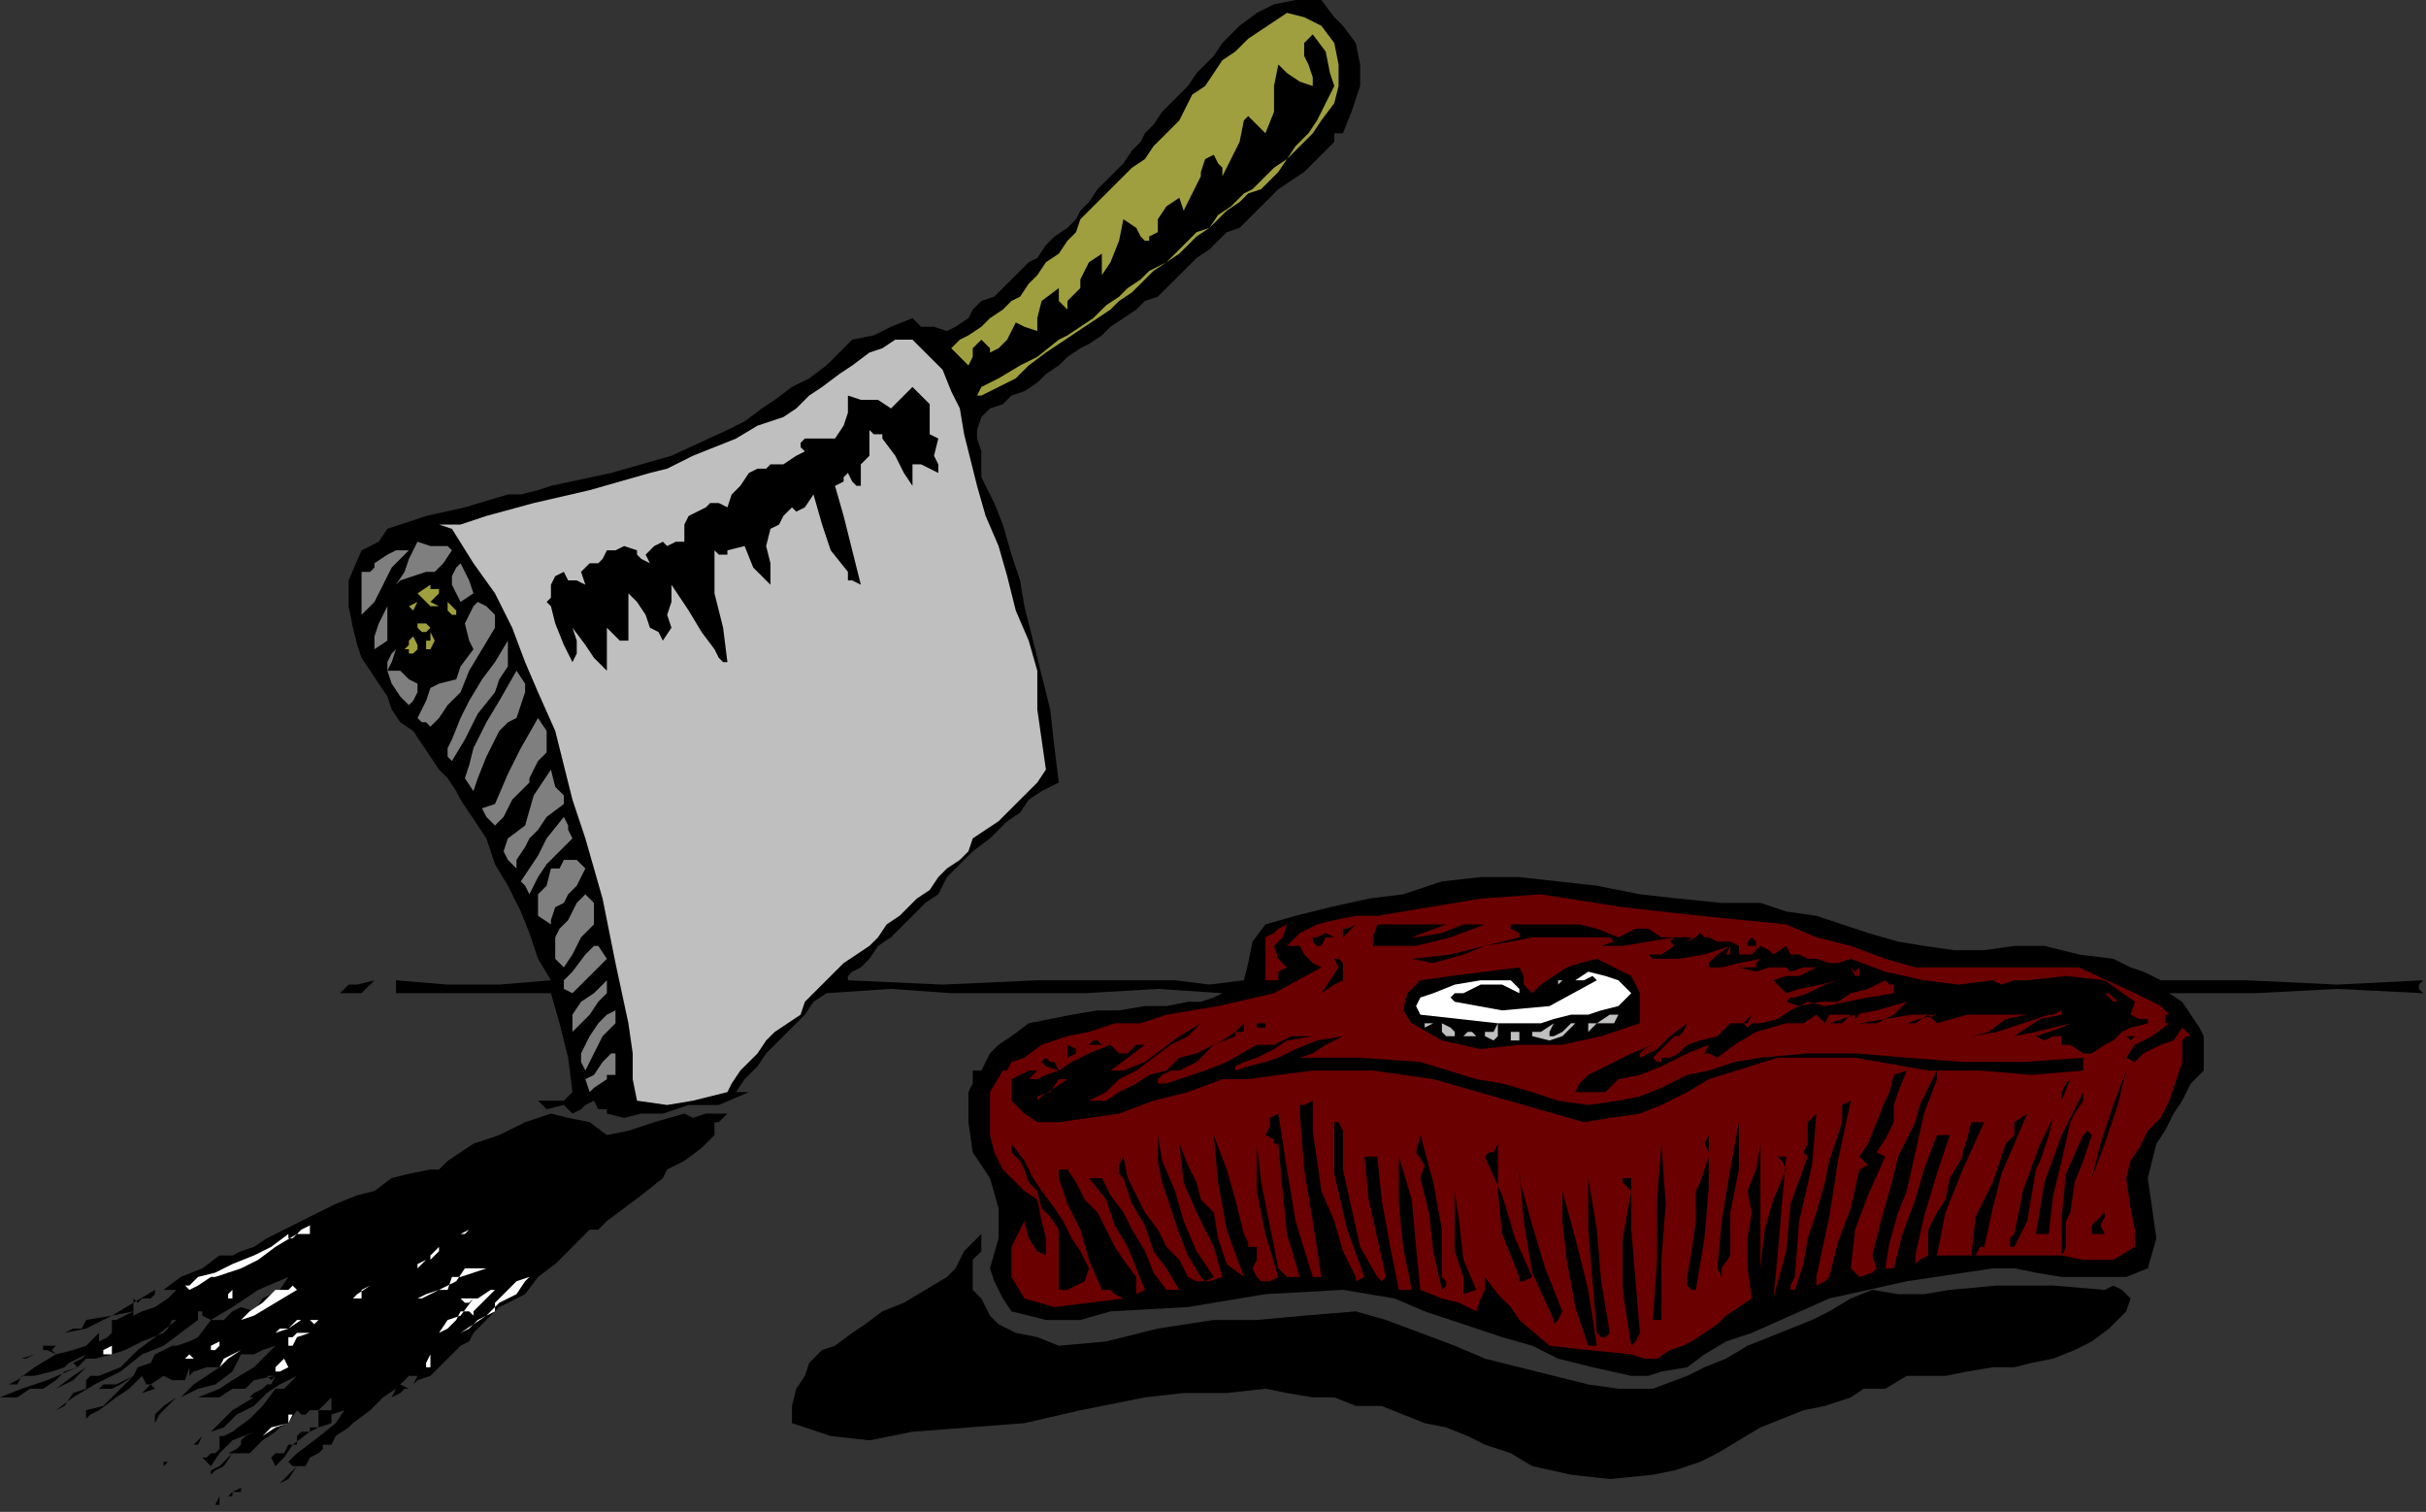 <?xml version="1.0" encoding="UTF-8" standalone="no"?>
<svg
   xmlns:dc="http://purl.org/dc/elements/1.1/"
   xmlns:cc="http://creativecommons.org/ns#"
   xmlns:rdf="http://www.w3.org/1999/02/22-rdf-syntax-ns#"
   xmlns:svg="http://www.w3.org/2000/svg"
   xmlns="http://www.w3.org/2000/svg"
   xmlns:sodipodi="http://sodipodi.sourceforge.net/DTD/sodipodi-0.dtd"
   xmlns:inkscape="http://www.inkscape.org/namespaces/inkscape"
   version="1.0"
   width="149.183mm"
   height="92.964mm"
   id="svg235"
   sodipodi:docname="OBSSG096.WMF">
  <rect width="100%" height="100%" fill="#333333" stroke="none"/>
  <sodipodi:namedview
     pagecolor="#ffffff"
     bordercolor="#666666"
     borderopacity="1"
     objecttolerance="10"
     gridtolerance="10"
     guidetolerance="10"
     inkscape:pageopacity="0"
     inkscape:pageshadow="2"
     inkscape:window-width="640"
     inkscape:window-height="480"
     id="namedview237" />
  <defs
     id="defs3">
    <pattern
       id="WMFhbasepattern"
       patternUnits="userSpaceOnUse"
       width="6"
       height="6"
       x="0"
       y="0" />
  </defs>
  <path
     style="fill:#000000;fill-rule:evenodd;fill-opacity:1;stroke:none;"
     d="  M 315.112,9.992   L 316.112,14.988   L 316.112,19.984   L 314.112,25.979   L 312.111,30.975   L 312.111,30.975   L 310.11,30.975   L 310.11,31.974   L 310.11,32.974   L 310.11,32.974   L 307.109,35.971   L 305.108,37.97   L 303.108,39.968   L 300.107,41.966   L 297.106,43.965   L 295.105,45.963   L 293.104,47.962   L 290.103,50.959   L 288.102,52.958   L 285.101,53.957   L 283.101,55.955   L 281.1,57.954   L 278.099,59.952   L 276.098,61.951   L 273.097,64.948   L 271.096,66.947   L 269.096,68.945   L 266.094,69.944   L 264.094,71.943   L 261.093,73.941   L 258.092,75.939   L 256.091,77.938   L 253.09,79.936   L 251.089,80.935   L 248.088,82.934   L 246.087,84.932   L 243.086,86.931   L 241.086,88.929   L 238.085,90.927   L 235.083,91.927   L 235.083,91.927   L 233.083,93.925   L 230.082,94.924   L 228.081,96.923   L 228.081,96.923   L 227.081,99.92   L 227.081,101.919   L 228.081,104.916   L 228.081,104.916   L 228.081,110.911   L 231.082,116.907   L 233.083,121.903   L 235.083,128.897   L 237.084,134.892   L 238.085,140.888   L 238.085,140.888   L 240.085,148.881   L 242.086,156.875   L 244.087,164.868   L 245.087,173.861   L 246.087,181.855   L 246.087,181.855   L 242.086,183.853   L 239.085,185.852   L 237.084,188.849   L 234.083,190.848   L 232.082,192.846   L 230.082,194.844   L 230.082,194.844   L 226.08,197.842   L 223.079,200.84   L 220.078,203.837   L 218.077,207.834   L 218.077,207.834   L 215.076,209.832   L 212.075,212.83   L 210.075,214.828   L 207.074,217.826   L 204.072,219.825   L 202.072,222.822   L 200.071,224.821   L 200.071,224.821   L 198.07,225.82   L 197.07,226.819   L 197.07,227.818   L 197.07,227.818   L 219.078,228.817   L 241.086,227.818   L 264.094,227.818   L 264.094,227.818   L 273.097,227.818   L 281.1,228.817   L 289.103,227.818   L 289.103,227.818   L 290.103,223.821   L 291.103,218.825   L 294.104,214.828   L 294.104,214.828   L 301.107,212.83   L 309.11,210.832   L 318.113,208.833   L 326.116,207.834   L 335.119,204.836   L 335.119,204.836   L 344.122,203.837   L 353.125,203.837   L 362.129,204.836   L 371.132,205.836   L 381.135,207.834   L 390.139,208.833   L 400.142,209.832   L 409.145,209.832   L 409.145,209.832   L 415.147,211.831   L 422.15,212.83   L 428.152,214.828   L 434.154,216.827   L 441.157,218.825   L 447.159,219.825   L 454.161,220.824   L 461.164,220.824   L 468.166,219.825   L 468.166,219.825   L 475.169,219.825   L 483.172,221.823   L 491.174,222.822   L 491.174,222.822   L 495.176,224.821   L 498.177,225.82   L 502.178,227.818   L 502.178,227.818   L 522.185,227.818   L 543.193,228.817   L 563.2,227.818   L 563.2,227.818   L 562.2,228.817   L 562.2,229.817   L 563.2,230.816   L 563.2,230.816   L 543.193,229.817   L 524.186,230.816   L 504.179,230.816   L 504.179,230.816   L 507.18,232.814   L 509.181,235.812   L 511.182,238.809   L 512.182,240.808   L 512.182,244.805   L 512.182,248.801   L 512.182,248.801   L 509.181,251.799   L 507.18,255.796   L 505.179,258.793   L 503.179,262.79   L 501.178,265.788   L 500.178,269.785   L 499.177,273.781   L 499.177,273.781   L 500.178,280.776   L 501.178,287.77   L 499.177,294.765   L 499.177,294.765   L 494.175,296.763   L 489.174,296.763   L 484.172,296.763   L 479.17,296.763   L 473.168,295.764   L 468.166,294.765   L 463.164,294.765   L 463.164,294.765   L 443.157,297.762   L 425.151,301.759   L 407.145,309.753   L 407.145,309.753   L 401.142,311.751   L 396.141,314.749   L 392.139,317.746   L 392.139,317.746   L 386.137,318.746   L 383.136,319.745   L 379.135,319.745   L 379.135,319.745   L 370.131,317.746   L 362.129,315.748   L 356.126,312.75   L 356.126,312.75   L 349.124,310.752   L 343.122,308.753   L 337.12,306.755   L 331.118,304.757   L 324.115,301.759   L 318.113,300.76   L 312.111,299.761   L 312.111,299.761   L 294.104,300.76   L 276.098,303.757   L 258.092,304.757   L 258.092,304.757   L 251.089,306.755   L 243.086,306.755   L 235.083,304.757   L 235.083,304.757   L 233.083,301.759   L 231.082,297.762   L 230.082,294.765   L 230.082,294.765   L 232.082,287.77   L 232.082,280.776   L 230.082,273.781   L 230.082,273.781   L 226.08,267.786   L 225.08,260.792   L 225.08,253.797   L 225.08,253.797   L 226.08,251.799   L 226.08,248.801   L 228.081,248.801   L 228.081,248.801   L 230.082,244.805   L 232.082,242.806   L 235.083,240.808   L 235.083,240.808   L 239.085,237.81   L 244.087,236.811   L 249.088,235.812   L 255.091,234.813   L 260.092,234.813   L 266.094,233.813   L 271.096,233.813   L 276.098,232.814   L 276.098,232.814   L 279.099,232.814   L 282.1,231.815   L 284.101,230.816   L 284.101,230.816   L 269.096,229.817   L 252.09,230.816   L 235.083,230.816   L 235.083,230.816   L 221.079,230.816   L 207.074,229.817   L 192.068,230.816   L 192.068,230.816   L 189.067,232.814   L 187.066,235.812   L 185.066,237.81   L 183.065,239.809   L 180.064,242.806   L 178.063,244.805   L 176.063,247.802   L 173.061,250.8   L 171.061,253.797   L 171.061,253.797   L 173.061,253.797   L 174.062,253.797   L 174.062,253.797   L 174.062,253.797   L 167.059,256.795   L 160.057,256.795   L 154.055,258.793   L 154.055,258.793   L 149.053,258.793   L 145.052,259.793   L 141.05,258.793   L 141.05,258.793   L 141.05,257.794   L 139.049,257.794   L 138.049,255.796   L 138.049,255.796   L 136.048,256.795   L 135.048,257.794   L 133.047,258.793   L 133.047,258.793   L 131.047,256.795   L 127.045,257.794   L 125.044,255.796   L 125.044,255.796   L 127.045,255.796   L 131.047,255.796   L 133.047,253.797   L 133.047,253.797   L 132.047,245.804   L 130.046,237.81   L 128.045,230.816   L 128.045,230.816   L 116.041,230.816   L 104.037,230.816   L 92.033,230.816   L 92.033,230.816   L 92.033,229.817   L 92.033,228.817   L 92.033,227.818   L 92.033,227.818   L 104.037,228.817   L 116.041,228.817   L 128.045,227.818   L 128.045,227.818   L 125.044,222.822   L 123.044,216.827   L 121.043,211.831   L 118.042,205.836   L 115.041,200.84   L 113.04,194.844   L 113.04,194.844   L 111.039,191.847   L 109.039,188.849   L 107.038,185.852   L 106.038,183.853   L 104.037,180.856   L 102.036,178.857   L 100.036,175.86   L 98.035,172.862   L 96.034,169.864   L 93.033,167.866   L 91.032,164.868   L 90.032,161.871   L 88.031,158.873   L 86.031,155.876   L 84.03,152.878   L 83.029,149.88   L 82.029,145.884   L 82.029,145.884   L 81.029,140.888   L 81.029,134.892   L 84.03,127.898   L 84.03,127.898   L 86.031,126.899   L 88.031,125.899   L 90.032,122.902   L 90.032,122.902   L 99.035,119.904   L 108.038,117.906   L 118.042,114.908   L 118.042,114.908   L 121.043,114.908   L 125.044,113.909   L 128.045,112.91   L 128.045,112.91   L 142.05,109.912   L 156.055,105.915   L 169.06,99.92   L 169.06,99.92   L 173.061,97.922   L 177.063,94.924   L 180.064,92.926   L 184.065,89.928   L 188.067,87.93   L 192.068,84.932   L 192.068,84.932   L 195.069,81.935   L 198.07,78.937   L 203.072,77.938   L 207.074,75.939   L 212.075,73.941   L 212.075,73.941   L 214.076,75.939   L 217.077,75.939   L 220.078,76.939   L 220.078,76.939   L 222.079,75.939   L 225.08,73.941   L 226.08,71.943   L 228.081,69.944   L 231.082,68.945   L 233.083,66.947   L 235.083,64.948   L 237.084,62.95   L 239.085,60.951   L 241.086,59.952   L 243.086,56.955   L 245.087,54.956   L 248.088,52.958   L 250.089,50.959   L 251.089,48.961   L 253.09,46.963   L 255.091,43.965   L 257.091,41.966   L 259.092,39.968   L 261.093,37.97   L 263.093,34.972   L 265.094,32.974   L 266.094,30.975   L 268.095,28.977   L 270.096,25.979   L 272.097,23.981   L 274.097,21.982   L 276.098,19.984   L 278.099,16.986   L 280.099,14.988   L 282.1,12.99   L 282.1,12.99   L 284.101,9.992   L 288.102,5.995   L 292.104,2.998   L 292.104,2.998   L 296.105,0.999   L 301.107,0   L 307.109,0   L 307.109,0   L 310.11,3.997   L 312.111,5.995   L 315.112,9.992  z "
     id="path5" />
  <path
     style="fill:#9f9f3f;fill-rule:evenodd;fill-opacity:1;stroke:none;"
     d="  M 310.11,9.992   L 311.11,14.988   L 311.11,19.984   L 310.11,23.981   L 307.109,27.978   L 307.109,27.978   L 305.108,30.975   L 303.108,32.974   L 301.107,34.972   L 299.106,36.97   L 297.106,39.968   L 295.105,41.966   L 293.104,43.965   L 290.103,44.964   L 288.102,46.963   L 285.101,48.961   L 283.101,50.959   L 281.1,52.958   L 278.099,54.956   L 276.098,56.955   L 274.097,58.953   L 274.097,58.953   L 271.096,60.951   L 268.095,62.95   L 266.094,64.948   L 263.093,67.946   L 260.092,69.944   L 258.092,71.943   L 255.091,73.941   L 252.09,75.939   L 249.088,77.938   L 246.087,79.936   L 243.086,81.935   L 243.086,81.935   L 239.085,84.932   L 236.084,87.93   L 232.082,89.928   L 228.081,91.927   L 228.081,91.927   L 227.081,91.927   L 227.081,91.927   L 228.081,89.928   L 228.081,89.928   L 232.082,87.93   L 237.084,84.932   L 241.086,82.934   L 246.087,78.937   L 246.087,78.937   L 248.088,77.938   L 251.089,75.939   L 254.09,73.941   L 257.091,70.943   L 260.092,68.945   L 262.093,66.947   L 265.094,64.948   L 267.095,62.95   L 271.096,60.951   L 273.097,58.953   L 276.098,55.955   L 278.099,53.957   L 281.1,52.958   L 283.101,49.96   L 286.102,47.962   L 289.103,44.964   L 291.103,43.965   L 294.104,40.967   L 294.104,40.967   L 296.105,38.969   L 299.106,36.97   L 301.107,33.973   L 304.108,30.975   L 306.109,27.978   L 308.109,23.981   L 310.11,19.984   L 310.11,19.984   L 309.11,16.986   L 308.109,11.99   L 305.108,7.994   L 305.108,7.994   L 303.108,9.992   L 303.108,12.99   L 304.108,14.988   L 305.108,17.986   L 305.108,19.984   L 305.108,19.984   L 302.107,18.985   L 299.106,16.986   L 297.106,14.988   L 297.106,14.988   L 296.105,19.984   L 296.105,25.979   L 294.104,30.975   L 294.104,30.975   L 292.104,28.977   L 290.103,26.978   L 289.103,27.978   L 289.103,27.978   L 288.102,32.974   L 286.102,36.97   L 284.101,40.967   L 284.101,40.967   L 284.101,38.969   L 283.101,37.97   L 282.1,35.971   L 282.1,35.971   L 280.099,36.97   L 279.099,39.968   L 279.099,40.967   L 279.099,40.967   L 277.098,44.964   L 275.098,48.961   L 274.097,45.963   L 274.097,45.963   L 271.096,47.962   L 269.096,50.959   L 269.096,53.957   L 269.096,53.957   L 267.095,54.956   L 267.095,55.955   L 266.094,55.955   L 266.094,55.955   L 265.094,54.956   L 264.094,52.958   L 261.093,50.959   L 261.093,50.959   L 260.092,55.955   L 258.092,60.951   L 256.091,63.949   L 256.091,63.949   L 256.091,61.951   L 256.091,60.951   L 256.091,58.953   L 256.091,58.953   L 253.09,60.951   L 251.089,64.948   L 251.089,66.947   L 251.089,66.947   L 249.088,68.945   L 248.088,69.944   L 248.088,71.943   L 248.088,71.943   L 246.087,69.944   L 246.087,68.945   L 246.087,66.947   L 246.087,66.947   L 242.086,69.944   L 241.086,73.941   L 241.086,76.939   L 241.086,76.939   L 238.085,75.939   L 236.084,74.94   L 235.083,76.939   L 235.083,76.939   L 234.083,78.937   L 232.082,80.935   L 230.082,81.935   L 230.082,81.935   L 230.082,80.935   L 229.081,79.936   L 228.081,78.937   L 228.081,78.937   L 226.08,80.935   L 226.08,82.934   L 225.08,84.932   L 225.08,84.932   L 223.079,82.934   L 221.079,80.935   L 223.079,78.937   L 223.079,78.937   L 225.08,77.938   L 228.081,75.939   L 230.082,73.941   L 233.083,71.943   L 235.083,69.944   L 237.084,68.945   L 239.085,65.947   L 241.086,63.949   L 243.086,60.951   L 246.087,58.953   L 248.088,55.955   L 250.089,53.957   L 251.089,50.959   L 253.09,48.961   L 256.091,45.963   L 256.091,45.963   L 258.092,43.965   L 260.092,41.966   L 263.093,38.969   L 266.094,36.97   L 268.095,33.973   L 271.096,30.975   L 274.097,27.978   L 274.097,27.978   L 275.098,25.979   L 277.098,21.982   L 280.099,19.984   L 282.1,16.986   L 284.101,13.989   L 287.102,11.99   L 290.103,8.993   L 293.104,6.994   L 296.105,4.996   L 299.106,2.998   L 299.106,2.998   L 303.108,3.997   L 307.109,5.995   L 310.11,9.992  z "
     id="path7" />
  <path
     style="fill:#bfbfbf;fill-rule:evenodd;fill-opacity:1;stroke:none;"
     d="  M 212.075,78.937   L 216.077,82.934   L 219.078,85.931   L 221.079,90.927   L 223.079,94.924   L 224.08,100.919   L 225.08,104.916   L 225.08,104.916   L 227.081,112.91   L 229.081,119.904   L 232.082,126.899   L 234.083,133.893   L 236.084,141.887   L 239.085,148.881   L 241.086,155.876   L 241.086,155.876   L 241.086,164.868   L 242.086,171.863   L 243.086,178.857   L 243.086,178.857   L 241.086,181.855   L 239.085,183.853   L 236.084,186.851   L 234.083,188.849   L 232.082,190.848   L 229.081,192.846   L 226.08,194.844   L 225.08,197.842   L 223.079,199.84   L 223.079,199.84   L 220.078,201.839   L 218.077,203.837   L 216.077,206.835   L 213.076,208.833   L 211.075,210.832   L 209.074,212.83   L 206.073,214.828   L 204.072,217.826   L 202.072,219.825   L 199.071,221.823   L 196.07,223.821   L 194.069,225.82   L 192.068,227.818   L 192.068,227.818   L 189.067,230.816   L 187.066,232.814   L 186.066,235.812   L 183.065,237.81   L 180.064,239.809   L 178.063,241.807   L 176.063,244.805   L 174.062,246.803   L 172.061,248.801   L 170.06,251.799   L 169.06,253.797   L 169.06,253.797   L 161.057,255.796   L 155.055,256.795   L 148.053,255.796   L 148.053,255.796   L 147.052,250.8   L 147.052,244.805   L 146.052,237.81   L 146.052,237.81   L 143.051,223.821   L 140.05,208.833   L 136.048,194.844   L 136.048,194.844   L 133.047,185.852   L 131.047,177.858   L 129.046,169.864   L 125.044,160.872   L 122.043,153.877   L 119.042,145.884   L 115.041,137.89   L 110.039,130.895   L 105.037,122.902   L 105.037,122.902   L 102.036,121.903   L 107.038,121.903   L 113.04,119.904   L 113.04,119.904   L 124.044,116.907   L 137.049,113.909   L 151.054,109.912   L 151.054,109.912   L 155.055,108.913   L 161.057,105.915   L 166.059,103.917   L 171.061,101.919   L 176.063,98.921   L 182.065,96.923   L 182.065,96.923   L 185.066,94.924   L 188.067,91.927   L 191.068,89.928   L 195.069,86.931   L 198.07,84.932   L 202.072,81.935   L 202.072,81.935   L 205.073,80.935   L 208.074,78.937   L 212.075,78.937  z "
     id="path9" />
  <path
     style="fill:#000000;fill-rule:evenodd;fill-opacity:1;stroke:none;"
     d="  M 218.077,101.919   L 217.077,105.915   L 218.077,107.914   L 218.077,109.912   L 218.077,109.912   L 216.077,108.913   L 214.076,107.914   L 212.075,107.914   L 212.075,107.914   L 212.075,109.912   L 212.075,110.911   L 212.075,112.91   L 212.075,112.91   L 210.075,109.912   L 208.074,105.915   L 205.073,101.919   L 205.073,101.919   L 205.073,100.919   L 203.072,100.919   L 202.072,99.92   L 202.072,99.92   L 202.072,101.919   L 202.072,105.915   L 200.071,107.914   L 200.071,107.914   L 200.071,108.913   L 200.071,110.911   L 200.071,112.91   L 200.071,112.91   L 199.071,112.91   L 198.07,111.911   L 197.07,109.912   L 197.07,109.912   L 196.07,110.911   L 196.07,111.911   L 194.069,112.91   L 194.069,112.91   L 196.07,119.904   L 198.07,127.898   L 200.071,135.892   L 200.071,135.892   L 198.07,134.892   L 197.07,134.892   L 197.07,132.894   L 197.07,132.894   L 193.069,127.898   L 191.068,121.903   L 189.067,114.908   L 189.067,114.908   L 187.066,117.906   L 185.066,118.905   L 184.065,117.906   L 184.065,117.906   L 182.065,119.904   L 181.064,121.903   L 179.064,122.902   L 179.064,122.902   L 178.063,126.899   L 179.064,130.895   L 179.064,135.892   L 179.064,135.892   L 175.062,131.895   L 173.061,126.899   L 169.06,127.898   L 169.06,127.898   L 169.06,128.897   L 167.059,128.897   L 166.059,127.898   L 166.059,127.898   L 166.059,137.89   L 168.06,145.884   L 169.06,153.877   L 169.06,153.877   L 168.06,153.877   L 167.059,152.878   L 166.059,150.88   L 166.059,150.88   L 163.058,146.883   L 160.057,141.887   L 156.055,135.892   L 156.055,135.892   L 156.055,139.888   L 155.055,142.886   L 156.055,145.884   L 156.055,145.884   L 154.055,148.881   L 153.054,146.883   L 151.054,145.884   L 151.054,145.884   L 150.053,142.886   L 148.053,139.888   L 146.052,137.89   L 146.052,137.89   L 146.052,141.887   L 146.052,144.884   L 146.052,148.881   L 146.052,148.881   L 144.051,148.881   L 143.051,147.882   L 141.05,145.884   L 141.05,145.884   L 141.05,149.88   L 141.05,153.877   L 141.05,155.876   L 141.05,155.876   L 138.049,152.878   L 136.048,149.88   L 133.047,145.884   L 133.047,145.884   L 134.048,148.881   L 134.048,151.879   L 133.047,153.877   L 133.047,153.877   L 131.047,149.88   L 129.046,144.884   L 128.045,140.888   L 128.045,140.888   L 127.045,139.888   L 128.045,138.889   L 128.045,137.89   L 128.045,137.89   L 128.045,135.892   L 129.046,133.893   L 131.047,132.894   L 131.047,132.894   L 132.047,134.892   L 134.048,134.892   L 136.048,135.892   L 136.048,135.892   L 135.048,132.894   L 136.048,131.895   L 137.049,130.895   L 139.049,130.895   L 140.05,129.896   L 141.05,127.898   L 141.05,127.898   L 143.051,127.898   L 145.052,126.899   L 148.053,127.898   L 148.053,127.898   L 148.053,128.897   L 149.053,129.896   L 151.054,130.895   L 151.054,130.895   L 150.053,128.897   L 152.054,126.899   L 154.055,125.899   L 154.055,125.899   L 155.055,126.899   L 157.056,125.899   L 159.056,125.899   L 159.056,125.899   L 159.056,121.903   L 160.057,119.904   L 164.058,117.906   L 164.058,117.906   L 165.059,116.907   L 167.059,116.907   L 169.06,117.906   L 169.06,117.906   L 170.06,114.908   L 172.061,112.91   L 174.062,109.912   L 174.062,109.912   L 176.063,108.913   L 178.063,108.913   L 179.064,107.914   L 179.064,107.914   L 182.065,107.914   L 185.066,105.915   L 187.066,104.916   L 187.066,104.916   L 186.066,103.917   L 186.066,102.918   L 187.066,101.919   L 187.066,101.919   L 189.067,101.919   L 191.068,101.919   L 194.069,101.919   L 194.069,101.919   L 196.07,98.921   L 197.07,95.923   L 197.07,91.927   L 197.07,91.927   L 200.071,92.926   L 204.072,92.926   L 207.074,94.924   L 207.074,94.924   L 208.074,93.925   L 210.075,91.927   L 212.075,89.928   L 212.075,89.928   L 214.076,91.927   L 216.077,93.925   L 216.077,96.923   L 216.077,100.919   L 218.077,101.919  z "
     id="path11" />
  <path
     style="fill:#7f7f7f;fill-rule:evenodd;fill-opacity:1;stroke:none;"
     d="  M 105.037,127.898   L 103.037,130.895   L 101.036,132.894   L 99.035,132.894   L 96.034,133.893   L 93.033,134.892   L 92.033,135.892   L 92.033,135.892   L 94.033,132.894   L 95.034,129.896   L 97.034,125.899   L 97.034,125.899   L 100.036,126.899   L 104.037,126.899   L 105.037,127.898  z "
     id="path13" />
  <path
     style="fill:#7f7f7f;fill-rule:evenodd;fill-opacity:1;stroke:none;"
     d="  M 84.03,142.886   L 84.03,139.888   L 84.03,136.891   L 84.03,132.894   L 84.03,132.894   L 86.031,132.894   L 87.031,131.895   L 87.031,130.895   L 87.031,130.895   L 90.032,128.897   L 92.033,127.898   L 95.034,127.898   L 95.034,127.898   L 91.032,131.895   L 89.032,135.892   L 87.031,139.888   L 84.03,142.886  z "
     id="path15" />
  <path
     style="fill:#7f7f7f;fill-rule:evenodd;fill-opacity:1;stroke:none;"
     d="  M 110.039,137.89   L 107.038,139.888   L 106.038,137.89   L 105.037,135.892   L 105.037,135.892   L 105.037,133.893   L 106.038,131.895   L 107.038,130.895   L 107.038,130.895   L 108.038,132.894   L 109.039,134.892   L 110.039,137.89  z "
     id="path17" />
  <path
     style="fill:#9f9f3f;fill-rule:evenodd;fill-opacity:1;stroke:none;"
     d="  M 102.036,137.89   L 101.036,138.889   L 100.036,139.888   L 102.036,140.888   L 102.036,140.888   L 100.036,140.888   L 99.035,139.888   L 97.034,137.89   L 97.034,137.89   L 97.034,139.888   L 96.034,141.887   L 95.034,140.888   L 95.034,140.888   L 97.034,139.888   L 97.034,137.89   L 100.036,135.892   L 100.036,135.892   L 100.036,136.891   L 102.036,136.891   L 102.036,137.89  z "
     id="path19" />
  <path
     style="fill:#7f7f7f;fill-rule:evenodd;fill-opacity:1;stroke:none;"
     d="  M 107.038,160.872   L 104.037,163.869   L 102.036,166.867   L 100.036,168.865   L 100.036,168.865   L 99.035,167.866   L 98.035,167.866   L 97.034,166.867   L 97.034,166.867   L 99.035,162.87   L 100.036,159.872   L 102.036,158.873   L 102.036,158.873   L 106.038,157.874   L 107.038,154.876   L 110.039,150.88   L 110.039,150.88   L 109.039,148.881   L 108.038,144.884   L 110.039,140.888   L 110.039,140.888   L 111.039,139.888   L 113.04,140.888   L 115.041,142.886   L 115.041,142.886   L 115.041,143.885   L 115.041,144.884   L 115.041,145.884   L 115.041,145.884   L 112.04,150.88   L 109.039,155.876   L 107.038,160.872  z "
     id="path21" />
  <path
     style="fill:#9f9f3f;fill-rule:evenodd;fill-opacity:1;stroke:none;"
     d="  M 105.037,142.886   L 104.037,141.887   L 104.037,139.888   L 105.037,140.888   L 105.037,140.888   L 106.038,141.887   L 106.038,142.886   L 105.037,142.886  z "
     id="path23" />
  <path
     style="fill:#7f7f7f;fill-rule:evenodd;fill-opacity:1;stroke:none;"
     d="  M 87.031,150.88   L 87.031,147.882   L 88.031,144.884   L 90.032,140.888   L 90.032,140.888   L 90.032,144.884   L 90.032,148.881   L 87.031,150.88  z "
     id="path25" />
  <path
     style="fill:#9f9f3f;fill-rule:evenodd;fill-opacity:1;stroke:none;"
     d="  M 100.036,145.884   L 99.035,146.883   L 98.035,146.883   L 97.034,145.884   L 97.034,145.884   L 97.034,144.884   L 99.035,144.884   L 100.036,145.884  z "
     id="path27" />
  <path
     style="fill:#9f9f3f;fill-rule:evenodd;fill-opacity:1;stroke:none;"
     d="  M 100.036,150.88   L 99.035,150.88   L 99.035,148.881   L 100.036,148.881   L 100.036,148.881   L 100.036,146.883   L 101.036,148.881   L 100.036,150.88  z "
     id="path29" />
  <path
     style="fill:#7f7f7f;fill-rule:evenodd;fill-opacity:1;stroke:none;"
     d="  M 115.041,160.872   L 111.039,165.868   L 108.038,171.863   L 105.037,176.859   L 105.037,176.859   L 104.037,175.86   L 104.037,173.861   L 105.037,171.863   L 105.037,171.863   L 107.038,166.867   L 109.039,162.87   L 112.04,157.874   L 115.041,153.877   L 118.042,148.881   L 118.042,148.881   L 118.042,151.879   L 118.042,154.876   L 116.041,157.874   L 115.041,160.872  z "
     id="path31" />
  <path
     style="fill:#9f9f3f;fill-rule:evenodd;fill-opacity:1;stroke:none;"
     d="  M 97.034,150.88   L 96.034,151.879   L 95.034,151.879   L 95.034,150.88   L 95.034,150.88   L 94.033,150.88   L 95.034,149.88   L 95.034,148.881   L 95.034,148.881   L 96.034,147.882   L 97.034,149.88   L 97.034,150.88  z "
     id="path33" />
  <path
     style="fill:#7f7f7f;fill-rule:evenodd;fill-opacity:1;stroke:none;"
     d="  M 92.033,155.876   L 93.033,155.876   L 95.034,157.874   L 97.034,158.873   L 97.034,158.873   L 97.034,160.872   L 96.034,162.87   L 95.034,163.869   L 95.034,163.869   L 93.033,161.871   L 91.032,158.873   L 90.032,155.876   L 90.032,155.876   L 90.032,153.877   L 91.032,151.879   L 92.033,150.88   L 92.033,150.88   L 91.032,153.877   L 90.032,155.876   L 92.033,155.876  z "
     id="path35" />
  <path
     style="fill:#7f7f7f;fill-rule:evenodd;fill-opacity:1;stroke:none;"
     d="  M 115.041,171.863   L 113.04,175.86   L 111.039,180.856   L 110.039,183.853   L 110.039,183.853   L 108.038,180.856   L 109.039,177.858   L 110.039,173.861   L 110.039,173.861   L 113.04,167.866   L 116.041,162.87   L 120.043,155.876   L 120.043,155.876   L 122.043,158.873   L 122.043,160.872   L 121.043,163.869   L 120.043,166.867   L 118.042,167.866   L 116.041,169.864   L 115.041,171.863  z "
     id="path37" />
  <path
     style="fill:#7f7f7f;fill-rule:evenodd;fill-opacity:1;stroke:none;"
     d="  M 123.044,181.855   L 119.042,185.852   L 117.042,189.848   L 115.041,191.847   L 115.041,191.847   L 113.04,189.848   L 112.04,187.85   L 115.041,186.851   L 115.041,186.851   L 118.042,179.856   L 121.043,173.861   L 125.044,166.867   L 125.044,166.867   L 127.045,169.864   L 127.045,171.863   L 127.045,174.86   L 125.044,176.859   L 124.044,178.857   L 123.044,180.856   L 123.044,181.855  z "
     id="path39" />
  <path
     style="fill:#7f7f7f;fill-rule:evenodd;fill-opacity:1;stroke:none;"
     d="  M 131.047,186.851   L 127.045,189.848   L 125.044,192.846   L 123.044,194.844   L 123.044,194.844   L 122.043,196.843   L 120.043,199.84   L 120.043,201.839   L 120.043,201.839   L 118.042,199.84   L 117.042,197.842   L 118.042,194.844   L 118.042,194.844   L 122.043,191.847   L 124.044,184.852   L 128.045,178.857   L 128.045,178.857   L 129.046,182.854   L 131.047,184.852   L 131.047,186.851  z "
     id="path41" />
  <path
     style="fill:#6b0000;fill-rule:evenodd;fill-opacity:1;stroke:none;"
     d="  M 415.147,214.828   L 422.15,217.826   L 430.153,219.825   L 438.156,222.822   L 445.158,224.821   L 453.161,224.821   L 453.161,224.821   L 468.166,224.821   L 483.172,224.821   L 496.176,230.816   L 496.176,230.816   L 498.177,231.815   L 502.178,233.813   L 504.179,235.812   L 504.179,235.812   L 503.179,235.812   L 503.179,237.81   L 504.179,237.81   L 504.179,237.81   L 500.178,240.808   L 496.176,242.806   L 494.175,245.804   L 494.175,245.804   L 496.176,246.803   L 498.177,244.805   L 502.178,242.806   L 502.178,242.806   L 505.179,241.807   L 507.18,238.809   L 509.181,240.808   L 509.181,240.808   L 508.18,240.808   L 507.18,241.807   L 507.18,242.806   L 507.18,242.806   L 507.18,246.803   L 506.18,249.801   L 505.179,252.798   L 504.179,255.796   L 504.179,255.796   L 502.178,259.793   L 499.177,262.79   L 497.177,266.787   L 495.176,269.785   L 494.175,273.781   L 494.175,273.781   L 495.176,280.776   L 496.176,285.772   L 496.176,289.769   L 496.176,289.769   L 491.174,292.766   L 484.172,292.766   L 479.17,291.767   L 479.17,291.767   L 480.171,289.769   L 480.171,285.772   L 480.171,283.773   L 481.171,281.775   L 481.171,281.775   L 482.171,274.781   L 484.172,269.785   L 486.173,263.789   L 486.173,263.789   L 485.172,262.79   L 484.172,263.789   L 484.172,263.789   L 484.172,263.789   L 480.171,272.782   L 479.17,282.774   L 479.17,291.767   L 479.17,291.767   L 468.166,291.767   L 459.163,291.767   L 450.16,291.767   L 450.16,291.767   L 452.161,281.775   L 456.162,271.783   L 461.164,260.792   L 461.164,260.792   L 459.163,260.792   L 459.163,260.792   L 458.163,260.792   L 458.163,260.792   L 457.162,264.789   L 456.162,267.786   L 456.162,268.785   L 456.162,268.785   L 453.161,273.781   L 452.161,278.777   L 450.16,281.775   L 450.16,281.775   L 448.159,285.772   L 448.159,289.769   L 448.159,291.767   L 448.159,291.767   L 446.158,292.766   L 445.158,293.765   L 445.158,291.767   L 445.158,291.767   L 447.159,282.774   L 450.16,272.782   L 453.161,263.789   L 453.161,263.789   L 452.161,263.789   L 451.16,263.789   L 450.16,263.789   L 450.16,263.789   L 447.159,271.783   L 445.158,278.777   L 442.157,286.771   L 440.156,294.765   L 440.156,294.765   L 439.156,294.765   L 438.156,294.765   L 438.156,294.765   L 438.156,294.765   L 439.156,288.769   L 441.157,281.775   L 443.157,276.779   L 443.157,276.779   L 445.158,267.786   L 447.159,258.793   L 450.16,250.8   L 450.16,250.8   L 450.16,249.801   L 450.16,249.801   L 450.16,248.801   L 450.16,248.801   L 448.159,252.798   L 446.158,256.795   L 445.158,260.792   L 445.158,260.792   L 441.157,268.785   L 439.156,276.779   L 437.155,283.773   L 435.155,291.767   L 435.155,291.767   L 436.155,294.765   L 435.155,295.764   L 432.153,296.763   L 432.153,296.763   L 432.153,296.763   L 431.153,295.764   L 430.153,294.765   L 430.153,294.765   L 431.153,285.772   L 434.154,277.778   L 438.156,268.785   L 438.156,268.785   L 436.155,267.786   L 438.156,264.789   L 440.156,260.792   L 440.156,260.792   L 440.156,256.795   L 441.157,253.797   L 443.157,248.801   L 443.157,248.801   L 440.156,249.801   L 439.156,253.797   L 438.156,255.796   L 438.156,255.796   L 436.155,260.792   L 434.154,265.788   L 432.153,268.785   L 432.153,268.785   L 434.154,270.784   L 432.153,271.783   L 432.153,271.783   L 432.153,271.783   L 430.153,280.776   L 427.152,288.769   L 425.151,296.763   L 425.151,296.763   L 424.151,297.762   L 422.15,298.761   L 422.15,296.763   L 422.15,296.763   L 425.151,282.774   L 427.152,269.785   L 430.153,255.796   L 430.153,255.796   L 428.152,256.795   L 428.152,260.792   L 427.152,263.789   L 427.152,263.789   L 425.151,269.785   L 424.151,274.781   L 422.15,281.775   L 422.15,281.775   L 420.149,287.77   L 419.149,293.765   L 417.148,299.761   L 417.148,299.761   L 416.148,299.761   L 416.148,298.761   L 417.148,296.763   L 417.148,296.763   L 418.148,283.773   L 421.15,270.784   L 422.15,258.793   L 422.15,258.793   L 420.149,260.792   L 420.149,264.789   L 420.149,265.788   L 420.149,265.788   L 419.149,267.786   L 419.149,267.786   L 420.149,268.785   L 420.149,268.785   L 416.148,279.777   L 415.147,290.768   L 412.146,301.759   L 412.146,301.759   L 413.147,291.767   L 414.147,279.777   L 415.147,268.785   L 415.147,268.785   L 413.147,268.785   L 414.147,269.785   L 415.147,271.783   L 415.147,271.783   L 412.146,278.777   L 410.146,285.772   L 409.145,294.765   L 409.145,294.765   L 409.145,284.773   L 409.145,274.781   L 409.145,265.788   L 409.145,265.788   L 409.145,265.788   L 409.145,265.788   L 409.145,265.788   L 409.145,265.788   L 408.145,271.783   L 406.144,276.779   L 407.145,281.775   L 407.145,281.775   L 406.144,287.77   L 406.144,294.765   L 407.145,301.759   L 407.145,301.759   L 404.144,303.757   L 401.142,305.756   L 399.142,307.754   L 396.141,309.753   L 393.14,311.751   L 391.139,312.75   L 388.138,313.75   L 385.137,315.748   L 382.136,315.748   L 379.135,314.749   L 379.135,314.749   L 369.131,313.75   L 360.128,312.75   L 353.125,306.755   L 353.125,306.755   L 351.125,303.757   L 348.124,300.76   L 345.123,296.763   L 345.123,296.763   L 345.123,299.761   L 344.122,301.759   L 343.122,304.757   L 343.122,304.757   L 339.12,302.758   L 335.119,301.759   L 330.117,299.761   L 330.117,299.761   L 329.117,289.769   L 328.117,278.777   L 325.115,268.785   L 325.115,268.785   L 325.115,279.777   L 326.116,289.769   L 328.117,299.761   L 328.117,299.761   L 326.116,299.761   L 326.116,299.761   L 325.115,299.761   L 325.115,299.761   L 323.115,289.769   L 321.114,278.777   L 320.114,268.785   L 320.114,268.785   L 319.113,268.785   L 318.113,268.785   L 317.113,268.785   L 317.113,268.785   L 318.113,278.777   L 320.114,287.77   L 322.114,296.763   L 322.114,296.763   L 321.114,297.762   L 321.114,297.762   L 320.114,296.763   L 320.114,296.763   L 316.112,289.769   L 314.112,280.776   L 312.111,271.783   L 312.111,271.783   L 312.111,268.785   L 312.111,265.788   L 312.111,263.789   L 312.111,263.789   L 312.111,262.79   L 311.11,260.792   L 310.11,260.792   L 310.11,260.792   L 310.11,260.792   L 309.11,260.792   L 310.11,260.792   L 310.11,260.792   L 310.11,272.782   L 313.111,285.772   L 317.113,296.763   L 317.113,296.763   L 315.112,297.762   L 315.112,297.762   L 315.112,296.763   L 315.112,296.763   L 312.111,290.768   L 310.11,283.773   L 307.109,276.779   L 306.109,269.785   L 305.108,262.79   L 305.108,255.796   L 305.108,255.796   L 303.108,256.795   L 302.107,256.795   L 302.107,258.793   L 302.107,258.793   L 303.108,271.783   L 305.108,283.773   L 307.109,296.763   L 307.109,296.763   L 306.109,296.763   L 306.109,296.763   L 305.108,296.763   L 305.108,296.763   L 301.107,283.773   L 299.106,271.783   L 297.106,258.793   L 297.106,258.793   L 295.105,259.793   L 295.105,261.791   L 294.104,263.789   L 294.104,263.789   L 296.105,264.789   L 296.105,265.788   L 297.106,265.788   L 297.106,265.788   L 298.106,276.779   L 299.106,286.771   L 302.107,296.763   L 302.107,296.763   L 299.106,296.763   L 298.106,295.764   L 297.106,294.765   L 297.106,294.765   L 295.105,284.773   L 293.104,274.781   L 292.104,265.788   L 292.104,265.788   L 292.104,276.779   L 294.104,286.771   L 297.106,296.763   L 297.106,296.763   L 295.105,297.762   L 293.104,297.762   L 292.104,296.763   L 292.104,296.763   L 291.103,294.765   L 292.104,292.766   L 292.104,289.769   L 292.104,289.769   L 290.103,289.769   L 290.103,288.769   L 289.103,286.771   L 289.103,286.771   L 287.102,278.777   L 285.101,271.783   L 282.1,263.789   L 282.1,263.789   L 283.101,274.781   L 285.101,285.772   L 289.103,296.763   L 289.103,296.763   L 285.101,293.765   L 283.101,287.77   L 282.1,281.775   L 282.1,281.775   L 279.099,278.777   L 278.099,274.781   L 276.098,270.784   L 274.097,265.788   L 274.097,265.788   L 275.098,274.781   L 278.099,281.775   L 282.1,289.769   L 284.101,296.763   L 284.101,296.763   L 281.1,297.762   L 278.099,297.762   L 276.098,296.763   L 276.098,296.763   L 274.097,292.766   L 271.096,289.769   L 269.096,285.772   L 266.094,281.775   L 264.094,277.778   L 262.093,273.781   L 261.093,268.785   L 261.093,268.785   L 260.092,270.784   L 260.092,272.782   L 261.093,273.781   L 261.093,273.781   L 263.093,279.777   L 266.094,284.773   L 268.095,290.768   L 271.096,294.765   L 274.097,299.761   L 274.097,299.761   L 273.097,299.761   L 271.096,299.761   L 271.096,299.761   L 271.096,299.761   L 268.095,295.764   L 266.094,290.768   L 263.093,285.772   L 261.093,281.775   L 258.092,277.778   L 256.091,273.781   L 256.091,273.781   L 255.091,273.781   L 254.09,273.781   L 253.09,273.781   L 253.09,273.781   L 257.091,278.777   L 259.092,284.773   L 262.093,289.769   L 264.094,294.765   L 266.094,299.761   L 266.094,299.761   L 264.094,300.76   L 264.094,298.761   L 264.094,296.763   L 264.094,296.763   L 261.093,292.766   L 259.092,289.769   L 257.091,285.772   L 255.091,281.775   L 252.09,278.777   L 250.089,274.781   L 248.088,271.783   L 248.088,271.783   L 246.087,271.783   L 246.087,272.782   L 246.087,273.781   L 246.087,273.781   L 248.088,279.777   L 251.089,285.772   L 253.09,292.766   L 256.091,299.761   L 256.091,299.761   L 258.092,299.761   L 259.092,300.76   L 261.093,301.759   L 261.093,301.759   L 253.09,302.758   L 245.087,303.757   L 238.085,301.759   L 238.085,301.759   L 235.083,296.763   L 235.083,289.769   L 238.085,283.773   L 238.085,283.773   L 239.085,287.77   L 241.086,290.768   L 243.086,291.767   L 243.086,291.767   L 243.086,287.77   L 242.086,283.773   L 241.086,278.777   L 241.086,278.777   L 238.085,276.779   L 235.083,273.781   L 233.083,271.783   L 231.082,267.786   L 230.082,263.789   L 230.082,263.789   L 230.082,258.793   L 230.082,253.797   L 233.083,248.801   L 233.083,248.801   L 234.083,248.801   L 235.083,246.803   L 238.085,245.804   L 238.085,245.804   L 242.086,242.806   L 248.088,240.808   L 253.09,239.809   L 259.092,237.81   L 265.094,237.81   L 271.096,235.812   L 271.096,235.812   L 283.101,233.813   L 296.105,230.816   L 307.109,224.821   L 307.109,224.821   L 305.108,223.821   L 303.108,221.823   L 302.107,219.825   L 302.107,219.825   L 301.107,219.825   L 300.107,219.825   L 299.106,219.825   L 299.106,219.825   L 302.107,216.827   L 306.109,214.828   L 310.11,213.829   L 315.112,212.83   L 320.114,212.83   L 320.114,212.83   L 332.118,210.832   L 344.122,208.833   L 358.127,207.834   L 358.127,207.834   L 377.134,210.832   L 395.14,212.83   L 415.147,214.828  z "
     id="path43" />
  <path
     style="fill:#7f7f7f;fill-rule:evenodd;fill-opacity:1;stroke:none;"
     d="  M 133.047,194.844   L 130.046,197.842   L 127.045,200.84   L 125.044,203.837   L 123.044,207.834   L 123.044,207.834   L 122.043,205.836   L 121.043,204.836   L 123.044,201.839   L 123.044,201.839   L 125.044,198.841   L 127.045,194.844   L 131.047,189.848   L 131.047,189.848   L 132.047,191.847   L 132.047,192.846   L 133.047,194.844  z "
     id="path45" />
  <path
     style="fill:#000000;fill-rule:evenodd;fill-opacity:1;stroke:none;"
     d="  M 397.141,217.826   L 399.142,218.825   L 402.143,218.825   L 404.144,219.825   L 404.144,219.825   L 404.144,221.823   L 407.145,221.823   L 409.145,219.825   L 409.145,219.825   L 411.146,220.824   L 412.146,221.823   L 415.147,219.825   L 415.147,219.825   L 416.148,221.823   L 418.148,221.823   L 420.149,222.822   L 420.149,222.822   L 422.15,222.822   L 425.151,223.821   L 427.152,223.821   L 430.153,222.822   L 430.153,222.822   L 438.156,225.82   L 447.159,227.818   L 455.162,228.817   L 463.164,227.818   L 463.164,227.818   L 465.165,228.817   L 468.166,227.818   L 471.167,227.818   L 471.167,227.818   L 480.171,226.819   L 489.174,227.818   L 496.176,232.814   L 496.176,232.814   L 495.176,235.812   L 497.177,236.811   L 499.177,236.811   L 499.177,237.81   L 499.177,237.81   L 495.176,238.809   L 493.175,239.809   L 491.174,241.807   L 489.174,242.806   L 489.174,242.806   L 486.173,244.805   L 484.172,244.805   L 481.171,242.806   L 481.171,242.806   L 480.171,242.806   L 479.17,242.806   L 479.17,240.808   L 479.17,240.808   L 477.169,240.808   L 475.169,241.807   L 473.168,240.808   L 473.168,240.808   L 476.169,239.809   L 479.17,238.809   L 481.171,237.81   L 481.171,237.81   L 477.169,238.809   L 473.168,239.809   L 468.166,240.808   L 468.166,240.808   L 471.167,238.809   L 474.168,236.811   L 479.17,235.812   L 479.17,235.812   L 479.17,234.813   L 477.169,235.812   L 476.169,235.812   L 476.169,235.812   L 470.167,237.81   L 464.165,239.809   L 458.163,240.808   L 458.163,240.808   L 462.164,239.809   L 466.166,236.811   L 471.167,235.812   L 471.167,235.812   L 464.165,235.812   L 457.162,235.812   L 450.16,237.81   L 450.16,237.81   L 450.16,237.81   L 449.159,236.811   L 448.159,235.812   L 448.159,235.812   L 445.158,237.81   L 443.157,237.81   L 440.156,237.81   L 440.156,237.81   L 443.157,237.81   L 446.158,236.811   L 450.16,235.812   L 450.16,235.812   L 444.158,235.812   L 438.156,236.811   L 432.153,237.81   L 432.153,237.81   L 432.153,238.809   L 432.153,238.809   L 432.153,237.81   L 432.153,237.81   L 436.155,237.81   L 440.156,235.812   L 443.157,232.814   L 443.157,232.814   L 436.155,234.813   L 431.153,235.812   L 425.151,237.81   L 425.151,237.81   L 426.151,237.81   L 428.152,237.81   L 430.153,235.812   L 430.153,235.812   L 431.153,235.812   L 431.153,236.811   L 432.153,235.812   L 432.153,235.812   L 431.153,235.812   L 429.152,235.812   L 427.152,235.812   L 427.152,235.812   L 427.152,235.812   L 427.152,235.812   L 427.152,235.812   L 427.152,235.812   L 425.151,235.812   L 424.151,237.81   L 422.15,235.812   L 422.15,235.812   L 419.149,237.81   L 416.148,237.81   L 415.147,237.81   L 415.147,237.81   L 408.145,239.809   L 403.143,242.806   L 399.142,245.804   L 399.142,245.804   L 397.141,244.805   L 396.141,244.805   L 397.141,242.806   L 397.141,242.806   L 392.139,244.805   L 386.137,247.802   L 381.135,249.801   L 376.134,250.8   L 376.134,250.8   L 373.132,253.797   L 370.131,253.797   L 366.13,253.797   L 366.13,253.797   L 367.13,251.799   L 369.131,249.801   L 371.132,248.801   L 371.132,248.801   L 375.133,246.803   L 379.135,244.805   L 384.136,242.806   L 384.136,242.806   L 382.136,243.805   L 381.135,244.805   L 381.135,245.804   L 381.135,245.804   L 385.137,243.805   L 388.138,240.808   L 392.139,237.81   L 392.139,237.81   L 391.139,239.809   L 390.139,240.808   L 389.138,240.808   L 389.138,240.808   L 387.137,242.806   L 385.137,244.805   L 384.136,245.804   L 384.136,245.804   L 385.137,246.803   L 386.137,246.803   L 386.137,245.804   L 386.137,245.804   L 388.138,245.804   L 390.139,244.805   L 392.139,242.806   L 392.139,242.806   L 395.14,241.807   L 399.142,240.808   L 402.143,237.81   L 402.143,237.81   L 403.143,237.81   L 405.144,237.81   L 407.145,235.812   L 407.145,235.812   L 406.144,237.81   L 405.144,237.81   L 406.144,238.809   L 407.145,237.81   L 408.145,237.81   L 409.145,237.81   L 409.145,237.81   L 409.145,237.81   L 413.147,236.811   L 416.148,234.813   L 420.149,232.814   L 420.149,232.814   L 424.151,233.813   L 429.152,232.814   L 434.154,231.815   L 440.156,230.816   L 440.156,230.816   L 440.156,228.817   L 439.156,228.817   L 438.156,227.818   L 438.156,227.818   L 437.155,227.818   L 437.155,227.818   L 438.156,227.818   L 438.156,227.818   L 434.154,229.817   L 430.153,230.816   L 427.152,232.814   L 427.152,232.814   L 423.15,232.814   L 418.148,233.813   L 415.147,232.814   L 415.147,232.814   L 416.148,231.815   L 417.148,231.815   L 420.149,230.816   L 420.149,230.816   L 422.15,229.817   L 424.151,228.817   L 427.152,227.818   L 427.152,227.818   L 423.15,228.817   L 418.148,229.817   L 415.147,230.816   L 415.147,230.816   L 415.147,230.816   L 415.147,230.816   L 415.147,230.816   L 415.147,230.816   L 414.147,229.817   L 413.147,228.817   L 412.146,227.818   L 412.146,227.818   L 415.147,226.819   L 418.148,226.819   L 422.15,224.821   L 422.15,224.821   L 419.149,224.821   L 416.148,225.82   L 415.147,224.821   L 415.147,224.821   L 411.146,224.821   L 408.145,225.82   L 404.144,224.821   L 404.144,224.821   L 404.144,224.821   L 406.144,224.821   L 407.145,224.821   L 407.145,224.821   L 408.145,224.821   L 408.145,223.821   L 409.145,222.822   L 409.145,222.822   L 404.144,223.821   L 400.142,224.821   L 397.141,224.821   L 397.141,224.821   L 397.141,223.821   L 399.142,221.823   L 402.143,219.825   L 402.143,219.825   L 401.142,221.823   L 402.143,221.823   L 402.143,219.825   L 402.143,219.825   L 396.141,221.823   L 390.139,222.822   L 384.136,222.822   L 384.136,222.822   L 383.136,221.823   L 386.137,221.823   L 389.138,219.825   L 389.138,219.825   L 388.138,219.825   L 390.139,219.825   L 389.138,219.825   L 389.138,219.825   L 388.138,218.825   L 388.138,218.825   L 389.138,217.826   L 389.138,217.826   L 383.136,218.825   L 377.134,219.825   L 371.132,219.825   L 371.132,219.825   L 372.132,219.825   L 375.133,218.825   L 374.133,217.826   L 374.133,217.826   L 369.131,217.826   L 365.13,217.826   L 361.128,217.826   L 361.128,217.826   L 356.126,217.826   L 351.125,218.825   L 345.123,219.825   L 345.123,219.825   L 340.121,221.823   L 333.118,223.821   L 328.117,222.822   L 328.117,222.822   L 327.116,223.821   L 327.116,223.821   L 328.117,222.822   L 328.117,222.822   L 337.12,221.823   L 345.123,219.825   L 353.125,217.826   L 353.125,217.826   L 353.125,216.827   L 351.125,215.828   L 351.125,214.828   L 351.125,214.828   L 354.126,214.828   L 358.127,214.828   L 361.128,214.828   L 361.128,214.828   L 367.13,214.828   L 371.132,215.828   L 376.134,217.826   L 376.134,217.826   L 380.135,215.828   L 383.136,215.828   L 386.137,217.826   L 386.137,217.826   L 389.138,217.826   L 392.139,217.826   L 394.14,217.826   L 394.14,217.826   L 395.14,216.827   L 396.141,217.826   L 397.141,217.826  z "
     id="path47" />
  <path
     style="fill:#000000;fill-rule:evenodd;fill-opacity:1;stroke:none;"
     d="  M 407.145,219.825   L 406.144,219.825   L 406.144,218.825   L 407.145,217.826   L 407.145,217.826   L 408.145,218.825   L 408.145,219.825   L 407.145,219.825  z "
     id="path49" />
  <path
     style="fill:#6b0000;fill-rule:evenodd;fill-opacity:1;stroke:none;"
     d="  M 394.14,217.826   L 392.139,218.825   L 393.14,217.826   L 394.14,217.826   L 394.14,217.826   L 395.14,217.826   L 394.14,217.826   L 394.14,217.826  z "
     id="path51" />
  <path
     style="fill:#000000;fill-rule:evenodd;fill-opacity:1;stroke:none;"
     d="  M 328.117,217.826   L 327.116,217.826   L 326.116,217.826   L 325.115,217.826   L 325.115,217.826   L 329.117,217.826   L 335.119,216.827   L 340.121,214.828   L 340.121,214.828   L 342.121,214.828   L 344.122,214.828   L 345.123,214.828   L 345.123,214.828   L 337.12,217.826   L 329.117,219.825   L 320.114,219.825   L 320.114,219.825   L 319.113,219.825   L 319.113,217.826   L 320.114,214.828   L 320.114,214.828   L 328.117,214.828   L 336.119,214.828   L 328.117,217.826  z "
     id="path53" />
  <path
     style="fill:#7f7f7f;fill-rule:evenodd;fill-opacity:1;stroke:none;"
     d="  M 136.048,201.839   L 134.048,205.836   L 132.047,207.834   L 131.047,209.832   L 131.047,209.832   L 129.046,210.832   L 128.045,213.829   L 128.045,214.828   L 128.045,214.828   L 125.044,212.83   L 125.044,210.832   L 125.044,207.834   L 127.045,205.836   L 128.045,201.839   L 128.045,201.839   L 130.046,201.839   L 131.047,199.84   L 133.047,199.84   L 133.047,199.84   L 134.048,199.84   L 135.048,200.84   L 136.048,201.839  z "
     id="path55" />
  <path
     style="fill:#6b0000;fill-rule:evenodd;fill-opacity:1;stroke:none;"
     d="  M 494.175,232.814   L 491.174,232.814   L 489.174,230.816   L 489.174,230.816   L 489.174,230.816   L 490.174,230.816   L 492.175,232.814   L 494.175,232.814  z "
     id="path57" />
  <path
     style="fill:#6b0000;fill-rule:evenodd;fill-opacity:1;stroke:none;"
     d="  M 432.153,224.821   L 432.153,226.819   L 431.153,226.819   L 430.153,224.821   L 430.153,224.821   L 430.153,224.821   L 431.153,225.82   L 432.153,224.821  z "
     id="path59" />
  <path
     style="fill:#000000;fill-rule:evenodd;fill-opacity:1;stroke:none;"
     d="  M 315.112,214.828   L 313.111,216.827   L 312.111,217.826   L 312.111,217.826   L 312.111,217.826   L 312.111,215.828   L 313.111,215.828   L 315.112,214.828  z "
     id="path61" />
  <path
     style="fill:#6b0000;fill-rule:evenodd;fill-opacity:1;stroke:none;"
     d="  M 297.106,222.822   L 299.106,224.821   L 297.106,225.82   L 297.106,227.818   L 297.106,227.818   L 296.105,227.818   L 294.104,227.818   L 294.104,227.818   L 294.104,227.818   L 294.104,224.821   L 294.104,221.823   L 294.104,217.826   L 294.104,217.826   L 296.105,216.827   L 297.106,215.828   L 299.106,214.828   L 299.106,214.828   L 298.106,217.826   L 296.105,219.825   L 297.106,222.822  z "
     id="path63" />
  <path
     style="fill:#000000;fill-rule:evenodd;fill-opacity:1;stroke:none;"
     d="  M 310.11,217.826   L 308.109,217.826   L 307.109,219.825   L 307.109,219.825   L 307.109,219.825   L 307.109,220.824   L 307.109,220.824   L 307.109,219.825   L 307.109,219.825   L 306.109,219.825   L 305.108,218.825   L 305.108,217.826   L 305.108,217.826   L 306.109,217.826   L 308.109,216.827   L 310.11,217.826  z "
     id="path65" />
  <path
     style="fill:#000000;fill-rule:evenodd;fill-opacity:1;stroke:none;"
     d="  M 381.135,230.816   L 381.135,232.814   L 381.135,235.812   L 381.135,237.81   L 381.135,237.81   L 372.132,240.808   L 363.129,242.806   L 353.125,242.806   L 353.125,242.806   L 344.122,243.805   L 335.119,241.807   L 328.117,237.81   L 328.117,237.81   L 326.116,234.813   L 327.116,230.816   L 330.117,227.818   L 330.117,227.818   L 337.12,226.819   L 345.123,225.82   L 353.125,224.821   L 353.125,224.821   L 354.126,226.819   L 354.126,228.817   L 356.126,230.816   L 356.126,230.816   L 358.127,228.817   L 361.128,226.819   L 364.129,224.821   L 367.13,223.821   L 371.132,222.822   L 371.132,222.822   L 375.133,224.821   L 379.135,226.819   L 381.135,230.816  z "
     id="path67" />
  <path
     style="fill:#ffffff;fill-rule:evenodd;fill-opacity:1;stroke:none;"
     d="  M 379.135,230.816   L 376.134,233.813   L 372.132,234.813   L 369.131,235.812   L 365.13,235.812   L 361.128,236.811   L 358.127,237.81   L 358.127,237.81   L 348.124,237.81   L 339.12,236.811   L 330.117,235.812   L 330.117,235.812   L 329.117,233.813   L 330.117,231.815   L 333.118,230.816   L 333.118,230.816   L 338.12,228.817   L 344.122,227.818   L 351.125,227.818   L 351.125,227.818   L 352.125,228.817   L 353.125,229.817   L 353.125,230.816   L 353.125,230.816   L 349.124,228.817   L 344.122,228.817   L 340.121,230.816   L 340.121,230.816   L 338.12,230.816   L 337.12,231.815   L 338.12,232.814   L 338.12,232.814   L 349.124,234.813   L 360.128,233.813   L 371.132,227.818   L 371.132,227.818   L 370.131,226.819   L 368.131,227.818   L 366.13,227.818   L 366.13,227.818   L 369.131,225.82   L 373.132,226.819   L 376.134,227.818   L 379.135,230.816  z "
     id="path69" />
  <path
     style="fill:#000000;fill-rule:evenodd;fill-opacity:1;stroke:none;"
     d="  M 312.111,224.821   L 312.111,227.818   L 310.11,228.817   L 307.109,230.816   L 307.109,230.816   L 309.11,227.818   L 311.11,224.821   L 310.11,222.822   L 310.11,222.822   L 311.11,222.822   L 312.111,223.821   L 312.111,224.821  z "
     id="path71" />
  <path
     style="fill:#bfbfbf;fill-rule:evenodd;fill-opacity:1;stroke:none;"
     d="  M 363.129,227.818   L 362.129,228.817   L 362.129,227.818   L 363.129,227.818   L 363.129,227.818   L 363.129,227.818   L 363.129,227.818   L 363.129,227.818  z "
     id="path73" />
  <path
     style="fill:#7f7f7f;fill-rule:evenodd;fill-opacity:1;stroke:none;"
     d="  M 138.049,214.828   L 135.048,217.826   L 133.047,221.823   L 131.047,224.821   L 131.047,224.821   L 129.046,222.822   L 129.046,220.824   L 129.046,217.826   L 130.046,215.828   L 132.047,213.829   L 133.047,211.831   L 134.048,209.832   L 136.048,207.834   L 136.048,207.834   L 138.049,209.832   L 138.049,212.83   L 138.049,214.828  z "
     id="path75" />
  <path
     style="fill:#000000;fill-rule:evenodd;fill-opacity:1;stroke:none;"
     d="  M 496.176,240.808   L 496.176,240.808   L 495.176,241.807   L 494.175,240.808   L 494.175,240.808   L 493.175,240.808   L 493.175,240.808   L 494.175,240.808   L 494.175,240.808   L 495.176,240.808   L 496.176,240.808   L 496.176,240.808  z "
     id="path77" />
  <path
     style="fill:#bfbfbf;fill-rule:evenodd;fill-opacity:1;stroke:none;"
     d="  M 371.132,237.81   L 370.131,238.809   L 369.131,239.809   L 369.131,237.81   L 369.131,237.81   L 371.132,237.81   L 374.133,235.812   L 376.134,235.812   L 376.134,235.812   L 375.133,237.81   L 373.132,237.81   L 371.132,237.81  z "
     id="path79" />
  <path
     style="fill:#000000;fill-rule:evenodd;fill-opacity:1;stroke:none;"
     d="  M 484.172,248.801   L 472.168,249.801   L 460.163,248.801   L 448.159,248.801   L 448.159,248.801   L 431.153,245.804   L 413.147,245.804   L 397.141,250.8   L 397.141,250.8   L 392.139,253.797   L 386.137,256.795   L 381.135,258.793   L 381.135,258.793   L 374.133,259.793   L 368.131,260.792   L 361.128,258.793   L 361.128,258.793   L 354.126,256.795   L 347.123,254.797   L 340.121,252.798   L 333.118,250.8   L 326.116,249.801   L 319.113,248.801   L 312.111,248.801   L 305.108,248.801   L 305.108,248.801   L 297.106,249.801   L 290.103,250.8   L 284.101,250.8   L 284.101,250.8   L 276.098,253.797   L 268.095,255.796   L 260.092,258.793   L 253.09,259.793   L 246.087,260.792   L 246.087,260.792   L 241.086,260.792   L 238.085,258.793   L 235.083,255.796   L 235.083,255.796   L 235.083,254.797   L 235.083,252.798   L 235.083,250.8   L 235.083,250.8   L 237.084,249.801   L 239.085,248.801   L 241.086,248.801   L 241.086,248.801   L 239.085,250.8   L 241.086,250.8   L 243.086,249.801   L 246.087,248.801   L 246.087,248.801   L 249.088,246.803   L 253.09,244.805   L 258.092,242.806   L 258.092,242.806   L 260.092,244.805   L 262.093,244.805   L 264.094,242.806   L 264.094,242.806   L 264.094,242.806   L 265.094,242.806   L 266.094,242.806   L 266.094,242.806   L 266.094,242.806   L 266.094,242.806   L 266.094,242.806   L 266.094,242.806   L 262.093,245.804   L 258.092,248.801   L 256.091,250.8   L 256.091,250.8   L 257.091,249.801   L 258.092,248.801   L 261.093,248.801   L 261.093,248.801   L 266.094,246.803   L 270.096,243.805   L 274.097,240.808   L 279.099,237.81   L 279.099,237.81   L 276.098,240.808   L 272.097,242.806   L 268.095,245.804   L 264.094,248.801   L 260.092,250.8   L 257.091,253.797   L 253.09,255.796   L 253.09,255.796   L 257.091,255.796   L 260.092,253.797   L 264.094,251.799   L 267.095,249.801   L 271.096,248.801   L 271.096,248.801   L 274.097,245.804   L 278.099,244.805   L 282.1,242.806   L 282.1,242.806   L 284.101,241.807   L 287.102,239.809   L 289.103,237.81   L 289.103,237.81   L 289.103,239.809   L 287.102,239.809   L 287.102,240.808   L 287.102,240.808   L 282.1,242.806   L 278.099,246.803   L 274.097,248.801   L 274.097,248.801   L 272.097,248.801   L 270.096,249.801   L 269.096,250.8   L 269.096,250.8   L 269.096,251.799   L 271.096,251.799   L 274.097,250.8   L 274.097,250.8   L 280.099,248.801   L 285.101,246.803   L 292.104,242.806   L 292.104,242.806   L 296.105,242.806   L 300.107,240.808   L 305.108,240.808   L 305.108,240.808   L 299.106,241.807   L 296.105,243.805   L 292.104,245.804   L 292.104,245.804   L 289.103,246.803   L 287.102,247.802   L 287.102,248.801   L 287.102,248.801   L 290.103,247.802   L 294.104,246.803   L 297.106,245.804   L 297.106,245.804   L 301.107,243.805   L 306.109,241.807   L 312.111,240.808   L 312.111,240.808   L 308.109,242.806   L 305.108,244.805   L 302.107,245.804   L 302.107,245.804   L 302.107,246.803   L 302.107,246.803   L 302.107,245.804   L 302.107,245.804   L 316.112,245.804   L 330.117,246.803   L 343.122,250.8   L 343.122,250.8   L 349.124,251.799   L 356.126,253.797   L 362.129,255.796   L 369.131,256.795   L 376.134,255.796   L 376.134,255.796   L 381.135,254.797   L 386.137,252.798   L 392.139,249.801   L 397.141,248.801   L 403.143,246.803   L 409.145,245.804   L 409.145,245.804   L 420.149,244.805   L 431.153,244.805   L 443.157,245.804   L 443.157,245.804   L 456.162,246.803   L 470.167,246.803   L 484.172,245.804   L 484.172,245.804   L 484.172,246.803   L 484.172,247.802   L 484.172,248.801  z "
     id="path81" />
  <path
     style="fill:#000000;fill-rule:evenodd;fill-opacity:1;stroke:none;"
     d="  M 484.172,281.775   L 484.172,281.775   L 484.172,281.775   L 484.172,281.775   L 484.172,281.775   L 486.173,273.781   L 488.173,265.788   L 491.174,256.795   L 494.175,248.801   L 494.175,248.801   L 492.175,256.795   L 489.174,265.788   L 486.173,273.781   L 484.172,281.775  z "
     id="path83" />
  <path
     style="fill:#7f7f7f;fill-rule:evenodd;fill-opacity:1;stroke:none;"
     d="  M 141.05,222.822   L 138.049,225.82   L 135.048,228.817   L 133.047,230.816   L 133.047,230.816   L 131.047,229.817   L 131.047,228.817   L 131.047,227.818   L 131.047,227.818   L 133.047,225.82   L 136.048,221.823   L 138.049,219.825   L 139.049,219.825   L 141.05,222.822  z "
     id="path85" />
  <path
     style="fill:#bfbfbf;fill-rule:evenodd;fill-opacity:1;stroke:none;"
     d="  M 366.13,237.81   L 363.129,240.808   L 360.128,241.807   L 356.126,240.808   L 356.126,240.808   L 356.126,239.809   L 358.127,239.809   L 361.128,237.81   L 361.128,237.81   L 360.128,239.809   L 360.128,240.808   L 361.128,240.808   L 361.128,240.808   L 363.129,239.809   L 365.13,237.81   L 366.13,237.81  z "
     id="path87" />
  <path
     style="fill:#000000;fill-rule:evenodd;fill-opacity:1;stroke:none;"
     d="  M 389.138,242.806   L 389.138,242.806   L 390.139,242.806   L 392.139,240.808   L 392.139,240.808   L 391.139,241.807   L 390.139,242.806   L 389.138,242.806  z "
     id="path89" />
  <path
     style="fill:#bfbfbf;fill-rule:evenodd;fill-opacity:1;stroke:none;"
     d="  M 333.118,237.81   L 331.118,238.809   L 331.118,237.81   L 330.117,237.81   L 330.117,237.81   L 331.118,237.81   L 332.118,237.81   L 333.118,237.81  z "
     id="path91" />
  <path
     style="fill:#bfbfbf;fill-rule:evenodd;fill-opacity:1;stroke:none;"
     d="  M 353.125,240.808   L 353.125,241.807   L 351.125,241.807   L 351.125,240.808   L 351.125,240.808   L 351.125,239.809   L 353.125,239.809   L 353.125,240.808  z "
     id="path93" />
  <path
     style="fill:#000000;fill-rule:evenodd;fill-opacity:1;stroke:none;"
     d="  M 481.171,250.8   L 479.17,255.796   L 477.169,259.793   L 476.169,263.789   L 476.169,263.789   L 475.169,266.787   L 474.168,269.785   L 473.168,271.783   L 473.168,271.783   L 472.168,277.778   L 471.167,283.773   L 468.166,289.769   L 468.166,289.769   L 467.166,289.769   L 467.166,287.77   L 468.166,286.771   L 468.166,286.771   L 470.167,276.779   L 474.168,265.788   L 479.17,255.796   L 479.17,255.796   L 479.17,253.797   L 480.171,251.799   L 481.171,250.8  z "
     id="path95" />
  <path
     style="fill:#bfbfbf;fill-rule:evenodd;fill-opacity:1;stroke:none;"
     d="  M 345.123,240.808   L 345.123,239.809   L 347.123,239.809   L 348.124,237.81   L 348.124,237.81   L 348.124,240.808   L 347.123,241.807   L 345.123,240.808  z "
     id="path97" />
  <path
     style="fill:#bfbfbf;fill-rule:evenodd;fill-opacity:1;stroke:none;"
     d="  M 338.12,240.808   L 336.119,240.808   L 335.119,239.809   L 335.119,237.81   L 335.119,237.81   L 337.12,238.809   L 338.12,239.809   L 338.12,240.808  z "
     id="path99" />
  <path
     style="fill:#bfbfbf;fill-rule:evenodd;fill-opacity:1;stroke:none;"
     d="  M 343.122,240.808   L 342.121,240.808   L 341.121,240.808   L 340.121,240.808   L 340.121,240.808   L 341.121,239.809   L 342.121,239.809   L 343.122,240.808  z "
     id="path101" />
  <path
     style="fill:#000000;fill-rule:evenodd;fill-opacity:1;stroke:none;"
     d="  M 481.171,260.792   L 479.17,269.785   L 477.169,277.778   L 476.169,286.771   L 476.169,286.771   L 475.169,286.771   L 473.168,286.771   L 473.168,286.771   L 473.168,286.771   L 475.169,274.781   L 479.17,263.789   L 484.172,253.797   L 484.172,253.797   L 484.172,255.796   L 482.171,258.793   L 481.171,260.792  z "
     id="path103" />
  <path
     style="fill:#000000;fill-rule:evenodd;fill-opacity:1;stroke:none;"
     d="  M 292.104,237.81   L 292.104,237.81   L 294.104,237.81   L 294.104,237.81   L 294.104,237.81   L 294.104,238.809   L 292.104,238.809   L 292.104,237.81  z "
     id="path105" />
  <path
     style="fill:#7f7f7f;fill-rule:evenodd;fill-opacity:1;stroke:none;"
     d="  M 141.05,230.816   L 139.049,232.814   L 137.049,235.812   L 134.048,238.809   L 133.047,239.809   L 133.047,235.812   L 133.047,235.812   L 135.048,232.814   L 138.049,230.816   L 141.05,227.818   L 141.05,227.818   L 141.05,226.819   L 141.05,228.817   L 141.05,230.816  z "
     id="path107" />
  <path
     style="fill:#000000;fill-rule:evenodd;fill-opacity:1;stroke:none;"
     d="  M 471.167,258.793   L 468.166,265.788   L 465.165,272.782   L 463.164,280.776   L 461.164,289.769   L 461.164,289.769   L 460.163,289.769   L 459.163,291.767   L 458.163,291.767   L 458.163,291.767   L 459.163,282.774   L 463.164,274.781   L 466.166,265.788   L 466.166,265.788   L 468.166,263.789   L 468.166,260.792   L 471.167,258.793  z "
     id="path109" />
  <path
     style="fill:#000000;fill-rule:evenodd;fill-opacity:1;stroke:none;"
     d="  M 256.091,242.806   L 255.091,242.806   L 253.09,242.806   L 253.09,242.806   L 253.09,242.806   L 254.09,241.807   L 255.091,241.807   L 256.091,242.806  z "
     id="path111" />
  <path
     style="fill:#000000;fill-rule:evenodd;fill-opacity:1;stroke:none;"
     d="  M 84.03,230.816   L 83.029,230.816   L 81.029,230.816   L 79.028,230.816   L 79.028,230.816   L 81.029,228.817   L 83.029,228.817   L 87.031,227.818   L 87.031,227.818   L 86.031,228.817   L 85.03,229.817   L 84.03,230.816  z "
     id="path113" />
  <path
     style="fill:#000000;fill-rule:evenodd;fill-opacity:1;stroke:none;"
     d="  M 248.088,245.804   L 248.088,244.805   L 248.088,244.805   L 248.088,242.806   L 248.088,242.806   L 250.089,243.805   L 250.089,244.805   L 248.088,245.804  z "
     id="path115" />
  <path
     style="fill:#7f7f7f;fill-rule:evenodd;fill-opacity:1;stroke:none;"
     d="  M 136.048,248.801   L 135.048,246.803   L 135.048,244.805   L 136.048,242.806   L 136.048,242.806   L 137.049,240.808   L 139.049,237.81   L 141.05,235.812   L 143.051,234.813   L 143.051,237.81   L 143.051,237.81   L 140.05,240.808   L 138.049,244.805   L 136.048,248.801  z "
     id="path117" />
  <path
     style="fill:#000000;fill-rule:evenodd;fill-opacity:1;stroke:none;"
     d="  M 246.087,248.801   L 243.086,247.802   L 242.086,246.803   L 243.086,245.804   L 243.086,245.804   L 244.087,246.803   L 245.087,246.803   L 246.087,248.801  z "
     id="path119" />
  <path
     style="fill:#000000;fill-rule:evenodd;fill-opacity:1;stroke:none;"
     d="  M 402.143,291.767   L 400.142,294.765   L 400.142,296.763   L 399.142,294.765   L 399.142,294.765   L 400.142,283.773   L 402.143,271.783   L 404.144,260.792   L 404.144,260.792   L 404.144,271.783   L 402.143,281.775   L 402.143,291.767  z "
     id="path121" />
  <path
     style="fill:#6b0000;fill-rule:evenodd;fill-opacity:1;stroke:none;"
     d="  M 248.088,253.797   L 250.089,253.797   L 251.089,251.799   L 253.09,250.8   L 253.09,250.8   L 251.089,251.799   L 250.089,253.797   L 248.088,253.797  z "
     id="path123" />
  <path
     style="fill:#6b0000;fill-rule:evenodd;fill-opacity:1;stroke:none;"
     d="  M 241.086,255.796   L 241.086,254.797   L 244.087,253.797   L 246.087,250.8   L 246.087,250.8   L 246.087,250.8   L 247.088,250.8   L 248.088,250.8   L 248.088,250.8   L 245.087,252.798   L 242.086,254.797   L 241.086,255.796  z "
     id="path125" />
  <path
     style="fill:#000000;fill-rule:evenodd;fill-opacity:1;stroke:none;"
     d="  M 394.14,299.761   L 393.14,299.761   L 392.139,298.761   L 392.139,296.763   L 392.139,296.763   L 393.14,290.768   L 394.14,283.773   L 394.14,276.779   L 394.14,276.779   L 395.14,274.781   L 396.141,271.783   L 397.141,268.785   L 397.141,268.785   L 397.141,267.786   L 396.141,265.788   L 397.141,263.789   L 397.141,263.789   L 397.141,275.78   L 396.141,287.77   L 394.14,299.761  z "
     id="path127" />
  <path
     style="fill:#7f7f7f;fill-rule:evenodd;fill-opacity:1;stroke:none;"
     d="  M 141.05,250.8   L 138.049,252.798   L 137.049,253.797   L 136.048,250.8   L 136.048,250.8   L 138.049,249.801   L 140.05,246.803   L 142.05,244.805   L 143.051,244.805   L 143.051,248.801   L 143.051,248.801   L 143.051,249.801   L 141.05,249.801   L 141.05,250.8  z "
     id="path129" />
  <path
     style="fill:#000000;fill-rule:evenodd;fill-opacity:1;stroke:none;"
     d="  M 386.137,306.755   L 385.137,306.755   L 385.137,306.755   L 384.136,306.755   L 384.136,306.755   L 385.137,292.766   L 385.137,278.777   L 386.137,265.788   L 386.137,265.788   L 387.137,279.777   L 386.137,292.766   L 386.137,306.755  z "
     id="path131" />
  <path
     style="fill:#000000;fill-rule:evenodd;fill-opacity:1;stroke:none;"
     d="  M 330.117,263.789   L 333.118,274.781   L 335.119,285.772   L 335.119,296.763   L 335.119,296.763   L 336.119,297.762   L 336.119,298.761   L 335.119,299.761   L 335.119,299.761   L 335.119,299.761   L 335.119,300.76   L 335.119,299.761   L 335.119,299.761   L 333.118,290.768   L 332.118,281.775   L 330.117,273.781   L 330.117,273.781   L 331.118,270.784   L 329.117,267.786   L 330.117,263.789   L 330.117,263.789   L 330.117,264.789   L 330.117,264.789   L 330.117,263.789  z "
     id="path133" />
  <path
     style="fill:#000000;fill-rule:evenodd;fill-opacity:1;stroke:none;"
     d="  M 345.123,268.785   L 349.124,277.778   L 352.125,287.77   L 356.126,296.763   L 356.126,296.763   L 354.126,297.762   L 353.125,297.762   L 353.125,296.763   L 353.125,296.763   L 349.124,286.771   L 348.124,276.779   L 348.124,265.788   L 348.124,265.788   L 347.123,267.786   L 346.123,267.786   L 345.123,268.785  z "
     id="path135" />
  <path
     style="fill:#000000;fill-rule:evenodd;fill-opacity:1;stroke:none;"
     d="  M 489.174,286.771   L 488.173,286.771   L 486.173,286.771   L 486.173,286.771   L 486.173,286.771   L 486.173,284.773   L 487.173,283.773   L 489.174,281.775   L 489.174,281.775   L 489.174,282.774   L 488.173,284.773   L 489.174,286.771  z "
     id="path137" />
  <path
     style="fill:#000000;fill-rule:evenodd;fill-opacity:1;stroke:none;"
     d="  M 282.1,296.763   L 280.099,297.762   L 280.099,297.762   L 279.099,296.763   L 279.099,296.763   L 276.098,291.767   L 274.097,286.771   L 272.097,280.776   L 270.096,274.781   L 269.096,269.785   L 269.096,263.789   L 269.096,263.789   L 270.096,269.785   L 273.097,276.779   L 275.098,283.773   L 278.099,290.768   L 282.1,296.763  z "
     id="path139" />
  <path
     style="fill:#000000;fill-rule:evenodd;fill-opacity:1;stroke:none;"
     d="  M 379.135,273.781   L 379.135,285.772   L 380.135,297.762   L 381.135,309.753   L 381.135,309.753   L 380.135,311.751   L 379.135,312.75   L 379.135,312.75   L 379.135,312.75   L 377.134,299.761   L 377.134,287.77   L 379.135,276.779   L 379.135,276.779   L 377.134,274.781   L 377.134,273.781   L 379.135,273.781  z "
     id="path141" />
  <path
     style="fill:#000000;fill-rule:evenodd;fill-opacity:1;stroke:none;"
     d="  M 353.125,273.781   L 356.126,284.773   L 359.128,294.765   L 363.129,304.757   L 363.129,304.757   L 362.129,306.755   L 361.128,307.754   L 361.128,306.755   L 361.128,306.755   L 356.126,295.764   L 354.126,283.773   L 353.125,271.783   L 353.125,271.783   L 353.125,271.783   L 353.125,272.782   L 353.125,273.781  z "
     id="path143" />
  <path
     style="fill:#000000;fill-rule:evenodd;fill-opacity:1;stroke:none;"
     d="  M 374.133,309.753   L 373.132,310.752   L 372.132,310.752   L 371.132,309.753   L 371.132,309.753   L 370.131,297.762   L 369.131,285.772   L 369.131,273.781   L 369.131,273.781   L 371.132,285.772   L 372.132,297.762   L 374.133,309.753  z "
     id="path145" />
  <path
     style="fill:#000000;fill-rule:evenodd;fill-opacity:1;stroke:none;"
     d="  M 166.059,260.792   L 166.059,262.79   L 166.059,263.789   L 166.059,263.789   L 166.059,263.789   L 163.058,266.787   L 159.056,269.785   L 155.055,271.783   L 154.055,273.781   L 154.055,273.781   L 149.053,277.778   L 145.052,280.776   L 141.05,283.773   L 141.05,283.773   L 139.049,285.772   L 137.049,285.772   L 136.048,286.771   L 136.048,286.771   L 132.047,290.768   L 129.046,293.765   L 125.044,296.763   L 125.044,296.763   L 122.043,300.76   L 116.041,303.757   L 113.04,306.755   L 113.04,306.755   L 110.039,309.753   L 109.039,311.751   L 107.038,312.75   L 107.038,312.75   L 104.037,315.748   L 102.036,317.746   L 100.036,319.745   L 100.036,319.745   L 97.034,320.744   L 96.034,321.743   L 97.034,319.745   L 97.034,319.745   L 97.034,319.745   L 97.034,319.745   L 97.034,319.745   L 97.034,319.745   L 97.034,319.745   L 95.034,319.745   L 95.034,319.745   L 95.034,319.745   L 94.033,320.744   L 93.033,321.743   L 95.034,322.742   L 95.034,322.742   L 94.033,322.742   L 93.033,323.742   L 91.032,324.741   L 92.033,322.742   L 92.033,322.742   L 89.032,324.741   L 86.031,327.738   L 82.029,330.736   L 82.029,330.736   L 81.029,331.735   L 78.028,333.734   L 77.027,335.732   L 77.027,335.732   L 75.027,335.732   L 75.027,336.731   L 74.026,337.73   L 74.026,337.73   L 72.026,338.73   L 71.025,340.728   L 69.025,340.728   L 69.025,340.728   L 67.024,343.726   L 65.023,344.725   L 67.024,342.726   L 67.024,342.726   L 67.024,342.726   L 68.024,341.727   L 69.025,340.728   L 69.025,340.728   L 68.024,340.728   L 67.024,339.729   L 69.025,337.73   L 69.025,337.73   L 73.026,334.733   L 78.028,330.736   L 82.029,324.741   L 82.029,324.741   L 80.028,327.738   L 77.027,328.738   L 77.027,330.736   L 77.027,330.736   L 74.026,331.735   L 72.026,331.735   L 72.026,332.734   L 72.026,332.734   L 68.024,335.732   L 66.023,338.73   L 64.023,340.728   L 64.023,340.728   L 63.022,338.73   L 63.022,338.73   L 64.023,337.73   L 64.023,337.73   L 66.023,337.73   L 67.024,335.732   L 69.025,335.732   L 69.025,335.732   L 69.025,333.734   L 70.025,332.734   L 72.026,332.734   L 72.026,332.734   L 74.026,331.735   L 74.026,329.737   L 74.026,327.738   L 77.027,327.738   L 77.027,327.738   L 77.027,327.738   L 77.027,327.738   L 77.027,327.738   L 77.027,327.738   L 77.027,326.739   L 77.027,325.74   L 77.027,324.741   L 77.027,324.741   L 75.027,326.739   L 74.026,327.738   L 72.026,327.738   L 72.026,327.738   L 71.025,328.738   L 70.025,328.738   L 69.025,327.738   L 69.025,327.738   L 67.024,330.736   L 65.023,331.735   L 64.023,332.734   L 64.023,332.734   L 61.022,334.733   L 58.021,337.73   L 56.02,337.73   L 56.02,337.73   L 56.02,338.73   L 56.02,337.73   L 56.02,337.73   L 56.02,337.73   L 55.02,337.73   L 54.019,337.73   L 54.019,337.73   L 54.019,337.73   L 53.019,337.73   L 55.02,336.731   L 56.02,335.732   L 56.02,335.732   L 56.02,334.733   L 57.02,333.734   L 59.021,332.734   L 59.021,332.734   L 54.019,334.733   L 51.018,337.73   L 49.017,340.728   L 49.017,340.728   L 47.017,338.73   L 48.017,338.73   L 49.017,337.73   L 49.017,337.73   L 50.018,337.73   L 51.018,336.731   L 51.018,335.732   L 51.018,335.732   L 51.018,333.734   L 52.018,333.734   L 54.019,332.734   L 54.019,332.734   L 58.021,329.737   L 61.022,326.739   L 64.023,322.742   L 64.023,322.742   L 66.023,322.742   L 67.024,321.743   L 69.025,319.745   L 69.025,319.745   L 65.023,321.743   L 62.022,323.742   L 59.021,326.739   L 55.02,328.738   L 52.018,331.735   L 49.017,332.734   L 49.017,332.734   L 51.018,330.736   L 54.019,327.738   L 59.021,324.741   L 59.021,324.741   L 58.021,324.741   L 59.021,323.742   L 61.022,322.742   L 61.022,322.742   L 62.022,321.743   L 63.022,321.743   L 64.023,319.745   L 64.023,319.745   L 63.022,320.744   L 62.022,319.745   L 61.022,319.745   L 61.022,319.745   L 62.022,319.745   L 63.022,319.745   L 64.023,319.745   L 64.023,319.745   L 59.021,320.744   L 57.02,322.742   L 54.019,322.742   L 54.019,322.742   L 51.018,324.741   L 49.017,324.741   L 46.016,324.741   L 46.016,324.741   L 45.016,325.74   L 45.016,325.74   L 46.016,324.741   L 46.016,324.741   L 51.018,322.742   L 54.019,320.744   L 59.021,317.746   L 59.021,317.746   L 60.021,316.747   L 62.022,314.749   L 64.023,312.75   L 64.023,312.75   L 61.022,313.75   L 59.021,314.749   L 56.02,314.749   L 56.02,314.749   L 54.019,318.746   L 50.018,321.743   L 46.016,322.742   L 46.016,322.742   L 44.016,323.742   L 42.015,324.741   L 41.015,324.741   L 41.015,324.741   L 41.015,324.741   L 42.015,324.741   L 44.016,322.742   L 44.016,322.742   L 45.016,321.743   L 48.017,319.745   L 51.018,317.746   L 51.018,317.746   L 48.017,317.746   L 45.016,318.746   L 44.016,319.745   L 44.016,319.745   L 44.016,319.745   L 44.016,317.746   L 44.016,317.746   L 44.016,317.746   L 43.015,320.744   L 40.014,320.744   L 38.013,319.745   L 38.013,319.745   L 35.012,321.743   L 33.012,323.742   L 36.013,322.742   L 36.013,322.742   L 35.012,321.743   L 34.012,321.743   L 33.012,319.745   L 33.012,319.745   L 30.011,322.742   L 27.01,324.741   L 23.008,327.738   L 23.008,327.738   L 21.007,328.738   L 20.007,329.737   L 20.007,327.738   L 20.007,327.738   L 24.009,326.739   L 28.01,322.742   L 31.011,319.745   L 31.011,319.745   L 28.01,321.743   L 26.009,322.742   L 23.008,322.742   L 23.008,322.742   L 24.009,321.743   L 27.01,321.743   L 31.011,319.745   L 31.011,319.745   L 32.011,317.746   L 35.012,316.747   L 36.013,314.749   L 36.013,314.749   L 38.013,313.75   L 40.014,312.75   L 41.015,312.75   L 41.015,312.75   L 44.016,311.751   L 46.016,310.752   L 49.017,306.755   L 49.017,306.755   L 50.018,306.755   L 52.018,306.755   L 54.019,304.757   L 54.019,304.757   L 54.019,304.757   L 56.02,303.757   L 59.021,304.757   L 59.021,304.757   L 61.022,301.759   L 65.023,299.761   L 67.024,296.763   L 67.024,296.763   L 60.021,299.761   L 54.019,303.757   L 49.017,306.755   L 49.017,306.755   L 47.017,305.756   L 47.017,304.757   L 46.016,304.757   L 46.016,304.757   L 45.016,305.756   L 45.016,305.756   L 46.016,304.757   L 46.016,304.757   L 46.016,305.756   L 46.016,306.755   L 46.016,306.755   L 46.016,306.755   L 42.015,309.753   L 38.013,312.75   L 33.012,314.749   L 33.012,314.749   L 28.01,318.746   L 22.008,321.743   L 17.006,324.741   L 13.005,327.738   L 13.005,327.738   L 15.005,326.739   L 17.006,323.742   L 20.007,322.742   L 20.007,322.742   L 20.007,320.744   L 21.007,319.745   L 23.008,319.745   L 23.008,319.745   L 28.01,317.746   L 32.011,313.75   L 36.013,310.752   L 41.015,306.755   L 41.015,306.755   L 40.014,306.755   L 39.014,308.753   L 38.013,309.753   L 38.013,309.753   L 33.012,311.751   L 29.01,313.75   L 26.009,314.749   L 26.009,314.749   L 22.008,315.748   L 20.007,315.748   L 18.006,317.746   L 18.006,317.746   L 15.005,318.746   L 13.005,320.744   L 10.004,322.742   L 10.004,322.742   L 7.002,322.742   L 4.001,324.741   L 0,324.741   L 0,324.741   L 5.002,322.742   L 11.004,320.744   L 18.006,317.746   L 18.006,317.746   L 17.006,316.747   L 19.007,315.748   L 20.007,314.749   L 20.007,314.749   L 18.006,315.748   L 16.006,316.747   L 15.005,317.746   L 15.005,317.746   L 12.004,318.746   L 8.003,319.745   L 5.002,319.745   L 5.002,319.745   L 4.001,321.743   L 2.001,321.743   L 0,322.742   L 0,322.742   L 4.001,320.744   L 8.003,317.746   L 13.005,314.749   L 13.005,314.749   L 17.006,313.75   L 20.007,312.75   L 23.008,309.753   L 23.008,309.753   L 23.008,311.751   L 25.009,310.752   L 26.009,309.753   L 26.009,309.753   L 26.009,309.753   L 26.009,308.753   L 26.009,308.753   L 26.009,306.755   L 26.009,306.755   L 27.01,306.755   L 29.01,305.756   L 31.011,304.757   L 31.011,304.757   L 26.009,305.756   L 20.007,308.753   L 15.005,309.753   L 15.005,309.753   L 17.006,308.753   L 19.007,308.753   L 20.007,306.755   L 20.007,306.755   L 26.009,305.756   L 31.011,302.758   L 36.013,299.761   L 36.013,299.761   L 36.013,300.76   L 35.012,301.759   L 33.012,301.759   L 33.012,301.759   L 32.011,302.758   L 31.011,301.759   L 31.011,301.759   L 31.011,301.759   L 31.011,303.757   L 31.011,305.756   L 33.012,304.757   L 33.012,304.757   L 36.013,303.757   L 39.014,301.759   L 41.015,299.761   L 41.015,299.761   L 39.014,299.761   L 38.013,299.761   L 38.013,299.761   L 38.013,299.761   L 42.015,296.763   L 47.017,294.765   L 51.018,291.767   L 51.018,291.767   L 54.019,291.767   L 56.02,290.768   L 59.021,289.769   L 59.021,289.769   L 62.022,287.77   L 66.023,285.772   L 70.025,283.773   L 74.026,281.775   L 78.028,279.777   L 83.029,277.778   L 87.031,276.779   L 87.031,276.779   L 91.032,273.781   L 95.034,272.782   L 100.036,271.783   L 100.036,271.783   L 100.036,271.783   L 101.036,271.783   L 102.036,271.783   L 102.036,271.783   L 104.037,269.785   L 107.038,267.786   L 110.039,265.788   L 110.039,265.788   L 116.041,263.789   L 122.043,260.792   L 128.045,258.793   L 128.045,258.793   L 132.047,259.793   L 137.049,260.792   L 141.05,263.789   L 141.05,263.789   L 146.052,262.79   L 152.054,260.792   L 159.056,258.793   L 159.056,258.793   L 161.057,259.793   L 164.058,258.793   L 169.06,258.793   L 169.06,258.793   L 168.06,259.793   L 167.059,260.792   L 166.059,260.792  z "
     id="path147" />
  <path
     style="fill:#000000;fill-rule:evenodd;fill-opacity:1;stroke:none;"
     d="  M 371.132,312.75   L 370.131,312.75   L 369.131,312.75   L 369.131,312.75   L 369.131,312.75   L 366.13,303.757   L 364.129,292.766   L 363.129,283.773   L 363.129,283.773   L 363.129,281.775   L 363.129,279.777   L 363.129,276.779   L 363.129,276.779   L 366.13,287.77   L 369.131,299.761   L 371.132,312.75  z "
     id="path149" />
  <path
     style="fill:#000000;fill-rule:evenodd;fill-opacity:1;stroke:none;"
     d="  M 251.089,265.788   L 251.089,267.786   L 252.09,267.786   L 253.09,268.785   L 253.09,268.785   L 252.09,267.786   L 251.089,267.786   L 251.089,265.788  z "
     id="path151" />
  <path
     style="fill:#000000;fill-rule:evenodd;fill-opacity:1;stroke:none;"
     d="  M 253.09,294.765   L 252.09,297.762   L 250.089,298.761   L 248.088,299.761   L 248.088,299.761   L 246.087,299.761   L 246.087,297.762   L 246.087,294.765   L 246.087,294.765   L 246.087,291.767   L 246.087,288.769   L 246.087,285.772   L 244.087,282.774   L 242.086,280.776   L 241.086,276.779   L 239.085,274.781   L 238.085,271.783   L 238.085,271.783   L 237.084,269.785   L 235.083,267.786   L 235.083,265.788   L 235.083,265.788   L 238.085,269.785   L 240.085,273.781   L 242.086,276.779   L 245.087,280.776   L 247.088,283.773   L 249.088,287.77   L 251.089,290.768   L 253.09,294.765  z "
     id="path153" />
  <path
     style="fill:#000000;fill-rule:evenodd;fill-opacity:1;stroke:none;"
     d="  M 343.122,299.761   L 340.121,300.76   L 340.121,298.761   L 340.121,296.763   L 340.121,296.763   L 338.12,290.768   L 338.12,283.773   L 338.12,276.779   L 338.12,276.779   L 339.12,283.773   L 340.121,292.766   L 343.122,299.761  z "
     id="path155" />
  <path
     style="fill:#000000;fill-rule:evenodd;fill-opacity:1;stroke:none;"
     d="  M 494.175,304.757   L 490.174,308.753   L 486.173,311.751   L 482.171,313.75   L 477.169,315.748   L 472.168,316.747   L 468.166,317.746   L 463.164,317.746   L 457.162,318.746   L 452.161,319.745   L 447.159,319.745   L 443.157,319.745   L 443.157,319.745   L 438.156,322.742   L 433.154,322.742   L 430.153,324.741   L 430.153,324.741   L 424.151,326.739   L 419.149,327.738   L 414.147,329.737   L 409.145,331.735   L 404.144,334.733   L 399.142,337.73   L 395.14,339.729   L 389.138,341.727   L 384.136,342.726   L 384.136,342.726   L 374.133,343.726   L 365.13,342.726   L 356.126,340.728   L 356.126,340.728   L 351.125,337.73   L 345.123,335.732   L 341.121,333.734   L 336.119,331.735   L 331.118,330.736   L 326.116,328.738   L 321.114,326.739   L 315.112,326.739   L 310.11,324.741   L 310.11,324.741   L 305.108,324.741   L 299.106,323.742   L 294.104,322.742   L 294.104,322.742   L 285.101,323.742   L 275.098,323.742   L 266.094,324.741   L 266.094,324.741   L 261.093,325.74   L 256.091,326.739   L 251.089,327.738   L 251.089,327.738   L 238.085,330.736   L 225.08,331.735   L 212.075,332.734   L 212.075,332.734   L 202.072,334.733   L 193.069,333.734   L 184.065,330.736   L 184.065,330.736   L 184.065,326.739   L 185.066,322.742   L 187.066,319.745   L 187.066,319.745   L 188.067,316.747   L 191.068,313.75   L 194.069,312.75   L 194.069,312.75   L 198.07,309.753   L 201.071,307.754   L 205.073,304.757   L 205.073,304.757   L 210.075,302.758   L 215.076,299.761   L 220.078,296.763   L 220.078,296.763   L 222.079,294.765   L 224.08,290.768   L 228.081,286.771   L 228.081,286.771   L 228.081,290.768   L 226.08,292.766   L 226.08,296.763   L 226.08,299.761   L 228.081,301.759   L 228.081,301.759   L 230.082,305.756   L 232.082,307.754   L 236.084,309.753   L 241.086,310.752   L 246.087,312.75   L 246.087,312.75   L 257.091,311.751   L 269.096,308.753   L 282.1,306.755   L 282.1,306.755   L 292.104,306.755   L 303.108,305.756   L 315.112,304.757   L 315.112,304.757   L 322.114,306.755   L 330.117,309.753   L 338.12,312.75   L 345.123,315.748   L 353.125,317.746   L 353.125,317.746   L 361.128,319.745   L 369.131,321.743   L 376.134,322.742   L 384.136,322.742   L 392.139,319.745   L 392.139,319.745   L 396.141,317.746   L 401.142,315.748   L 406.144,312.75   L 411.146,310.752   L 416.148,308.753   L 421.15,306.755   L 425.151,304.757   L 430.153,301.759   L 435.155,299.761   L 435.155,299.761   L 441.157,300.76   L 447.159,300.76   L 453.161,299.761   L 453.161,299.761   L 464.165,298.761   L 477.169,298.761   L 489.174,299.761   L 489.174,299.761   L 491.174,298.761   L 493.175,299.761   L 495.176,301.759   L 494.175,304.757  z "
     id="path157" />
  <path
     style="fill:#ffffff;fill-rule:evenodd;fill-opacity:1;stroke:none;"
     d="  M 107.038,286.771   L 106.038,287.77   L 106.038,287.77   L 107.038,286.771   L 107.038,286.771   L 109.039,285.772   L 108.038,286.771   L 107.038,286.771  z "
     id="path159" />
  <path
     style="fill:#ffffff;fill-rule:evenodd;fill-opacity:1;stroke:none;"
     d="  M 72.026,286.771   L 71.025,286.771   L 70.025,286.771   L 69.025,286.771   L 69.025,286.771   L 70.025,285.772   L 72.026,284.773   L 72.026,286.771  z "
     id="path161" />
  <path
     style="fill:#ffffff;fill-rule:evenodd;fill-opacity:1;stroke:none;"
     d="  M 56.02,294.765   L 53.019,295.764   L 50.018,296.763   L 49.017,296.763   L 49.017,296.763   L 46.016,298.761   L 44.016,299.761   L 44.016,299.761   L 44.016,299.761   L 43.015,298.761   L 44.016,298.761   L 46.016,296.763   L 46.016,296.763   L 50.018,295.764   L 54.019,293.765   L 59.021,291.767   L 59.021,291.767   L 61.022,290.768   L 63.022,289.769   L 67.024,286.771   L 67.024,286.771   L 67.024,287.77   L 68.024,287.77   L 69.025,286.771   L 69.025,286.771   L 64.023,289.769   L 60.021,292.766   L 56.02,294.765  z "
     id="path163" />
  <path
     style="fill:#ffffff;fill-rule:evenodd;fill-opacity:1;stroke:none;"
     d="  M 128.045,294.765   L 129.046,292.766   L 129.046,292.766   L 128.045,294.765   L 128.045,294.765   L 127.045,294.765   L 127.045,294.765   L 128.045,294.765  z "
     id="path165" />
  <path
     style="fill:#ffffff;fill-rule:evenodd;fill-opacity:1;stroke:none;"
     d="  M 100.036,291.767   L 97.034,294.765   L 97.034,294.765   L 96.034,294.765   L 97.034,294.765   L 97.034,293.765   L 99.035,292.766   L 100.036,291.767   L 101.036,290.768   L 102.036,289.769   L 102.036,289.769   L 102.036,290.768   L 100.036,292.766   L 100.036,291.767  z "
     id="path167" />
  <path
     style="fill:#ffffff;fill-rule:evenodd;fill-opacity:1;stroke:none;"
     d="  M 107.038,309.753   L 109.039,308.753   L 111.039,306.755   L 115.041,304.757   L 115.041,304.757   L 115.041,302.758   L 116.041,301.759   L 118.042,299.761   L 118.042,299.761   L 120.043,297.762   L 123.044,296.763   L 125.044,294.765   L 125.044,294.765   L 122.043,297.762   L 120.043,300.76   L 116.041,302.758   L 113.04,305.756   L 110.039,307.754   L 107.038,309.753  z "
     id="path169" />
  <path
     style="fill:#ffffff;fill-rule:evenodd;fill-opacity:1;stroke:none;"
     d="  M 113.04,294.765   L 110.039,295.764   L 107.038,296.763   L 105.037,296.763   L 105.037,296.763   L 104.037,299.761   L 102.036,299.761   L 99.035,300.76   L 97.034,301.759   L 97.034,301.759   L 98.035,301.759   L 100.036,300.76   L 102.036,299.761   L 102.036,299.761   L 106.038,297.762   L 108.038,294.765   L 113.04,294.765  z "
     id="path171" />
  <path
     style="fill:#ffffff;fill-rule:evenodd;fill-opacity:1;stroke:none;"
     d="  M 82.029,294.765   L 81.029,294.765   L 81.029,294.765   L 82.029,294.765   L 82.029,294.765   L 83.029,294.765   L 83.029,294.765   L 82.029,294.765  z "
     id="path173" />
  <path
     style="fill:#ffffff;fill-rule:evenodd;fill-opacity:1;stroke:none;"
     d="  M 118.042,299.761   L 116.041,299.761   L 115.041,299.761   L 115.041,299.761   L 115.041,299.761   L 113.04,301.759   L 111.039,303.757   L 110.039,304.757   L 110.039,304.757   L 110.039,305.756   L 109.039,304.757   L 107.038,304.757   L 107.038,304.757   L 106.038,306.755   L 104.037,308.753   L 102.036,309.753   L 102.036,309.753   L 104.037,306.755   L 107.038,305.756   L 110.039,301.759   L 110.039,301.759   L 109.039,302.758   L 108.038,302.758   L 107.038,301.759   L 107.038,301.759   L 111.039,301.759   L 114.04,299.761   L 118.042,299.761  z "
     id="path175" />
  <path
     style="fill:#ffffff;fill-rule:evenodd;fill-opacity:1;stroke:none;"
     d="  M 90.032,299.761   L 89.032,299.761   L 88.031,299.761   L 87.031,299.761   L 87.031,299.761   L 88.031,299.761   L 89.032,299.761   L 90.032,299.761  z "
     id="path177" />
  <path
     style="fill:#ffffff;fill-rule:evenodd;fill-opacity:1;stroke:none;"
     d="  M 82.029,301.759   L 83.029,302.758   L 83.029,302.758   L 82.029,301.759   L 82.029,301.759   L 83.029,300.76   L 86.031,298.761   L 84.03,299.761   L 84.03,299.761   L 84.03,301.759   L 83.029,301.759   L 82.029,301.759  z "
     id="path179" />
  <path
     style="fill:#ffffff;fill-rule:evenodd;fill-opacity:1;stroke:none;"
     d="  M 69.025,299.761   L 64.023,302.758   L 59.021,305.756   L 56.02,306.755   L 56.02,306.755   L 58.021,304.757   L 61.022,302.758   L 64.023,299.761   L 64.023,299.761   L 67.024,299.761   L 68.024,298.761   L 69.025,299.761  z "
     id="path181" />
  <path
     style="fill:#ffffff;fill-rule:evenodd;fill-opacity:1;stroke:none;"
     d="  M 54.019,301.759   L 53.019,301.759   L 53.019,300.76   L 54.019,299.761   L 54.019,299.761   L 54.019,299.761   L 54.019,300.76   L 54.019,301.759  z "
     id="path183" />
  <path
     style="fill:#ffffff;fill-rule:evenodd;fill-opacity:1;stroke:none;"
     d="  M 69.025,306.755   L 67.024,308.753   L 65.023,308.753   L 64.023,309.753   L 64.023,309.753   L 67.024,308.753   L 70.025,306.755   L 74.026,304.757   L 74.026,304.757   L 72.026,305.756   L 70.025,306.755   L 69.025,306.755  z "
     id="path185" />
  <path
     style="fill:#ffffff;fill-rule:evenodd;fill-opacity:1;stroke:none;"
     d="  M 72.026,306.755   L 72.026,306.755   L 74.026,306.755   L 74.026,304.757   L 74.026,304.757   L 74.026,306.755   L 73.026,307.754   L 72.026,306.755  z "
     id="path187" />
  <path
     style="fill:#ffffff;fill-rule:evenodd;fill-opacity:1;stroke:none;"
     d="  M 51.018,309.753   L 52.018,308.753   L 53.019,308.753   L 54.019,306.755   L 54.019,306.755   L 53.019,308.753   L 52.018,308.753   L 51.018,309.753  z "
     id="path189" />
  <path
     style="fill:#ffffff;fill-rule:evenodd;fill-opacity:1;stroke:none;"
     d="  M 72.026,309.753   L 69.025,310.752   L 68.024,312.75   L 67.024,312.75   L 67.024,312.75   L 67.024,310.752   L 68.024,310.752   L 69.025,309.753   L 69.025,309.753   L 70.025,309.753   L 70.025,309.753   L 72.026,309.753  z "
     id="path191" />
  <path
     style="fill:#ffffff;fill-rule:evenodd;fill-opacity:1;stroke:none;"
     d="  M 51.018,317.746   L 52.018,315.748   L 56.02,313.75   L 59.021,312.75   L 59.021,312.75   L 58.021,312.75   L 58.021,312.75   L 59.021,312.75   L 59.021,312.75   L 56.02,313.75   L 53.019,315.748   L 51.018,317.746  z "
     id="path193" />
  <path
     style="fill:#ffffff;fill-rule:evenodd;fill-opacity:1;stroke:none;"
     d="  M 51.018,312.75   L 50.018,313.75   L 49.017,313.75   L 49.017,312.75   L 49.017,312.75   L 49.017,312.75   L 51.018,311.751   L 51.018,312.75  z "
     id="path195" />
  <path
     style="fill:#ffffff;fill-rule:evenodd;fill-opacity:1;stroke:none;"
     d="  M 100.036,317.746   L 99.035,317.746   L 99.035,316.747   L 100.036,314.749   L 100.036,314.749   L 100.036,315.748   L 100.036,316.747   L 100.036,317.746  z "
     id="path197" />
  <path
     style="fill:#000000;fill-rule:evenodd;fill-opacity:1;stroke:none;"
     d="  M 13.005,314.749   L 11.004,313.75   L 10.004,313.75   L 10.004,312.75   L 10.004,312.75   L 11.004,312.75   L 13.005,312.75   L 15.005,312.75   L 15.005,312.75   L 13.005,312.75   L 12.004,313.75   L 13.005,314.749  z "
     id="path199" />
  <path
     style="fill:#ffffff;fill-rule:evenodd;fill-opacity:1;stroke:none;"
     d="  M 44.016,314.749   L 43.015,315.748   L 45.016,315.748   L 46.016,314.749   L 46.016,314.749   L 45.016,315.748   L 45.016,315.748   L 44.016,314.749  z "
     id="path201" />
  <path
     style="fill:#ffffff;fill-rule:evenodd;fill-opacity:1;stroke:none;"
     d="  M 67.024,317.746   L 65.023,318.746   L 64.023,318.746   L 64.023,317.746   L 64.023,317.746   L 65.023,316.747   L 66.023,315.748   L 67.024,317.746  z "
     id="path203" />
  <path
     style="fill:#ffffff;fill-rule:evenodd;fill-opacity:1;stroke:none;"
     d="  M 26.009,314.749   L 24.009,314.749   L 24.009,313.75   L 26.009,312.75   L 26.009,312.75   L 26.009,313.75   L 26.009,314.749   L 26.009,314.749  z "
     id="path205" />
  <path
     style="fill:#ffffff;fill-rule:evenodd;fill-opacity:1;stroke:none;"
     d="  M 20.007,314.749   L 20.007,315.748   L 20.007,315.748   L 20.007,314.749   L 20.007,314.749   L 20.007,314.749   L 21.007,314.749   L 20.007,314.749  z "
     id="path207" />
  <path
     style="fill:#000000;fill-rule:evenodd;fill-opacity:1;stroke:none;"
     d="  M 8.003,314.749   L 6.002,315.748   L 5.002,315.748   L 8.003,314.749   L 8.003,314.749   L 8.003,314.749   L 8.003,314.749   L 8.003,314.749  z "
     id="path209" />
  <path
     style="fill:#ffffff;fill-rule:evenodd;fill-opacity:1;stroke:none;"
     d="  M 38.013,319.745   L 36.013,320.744   L 36.013,320.744   L 38.013,319.745   L 38.013,319.745   L 38.013,318.746   L 38.013,319.745   L 38.013,319.745  z "
     id="path211" />
  <path
     style="fill:#000000;fill-rule:evenodd;fill-opacity:1;stroke:none;"
     d="  M 10.004,324.741   L 13.005,322.742   L 17.006,319.745   L 20.007,317.746   L 20.007,317.746   L 17.006,320.744   L 13.005,322.742   L 10.004,324.741  z "
     id="path213" />
  <path
     style="fill:#ffffff;fill-rule:evenodd;fill-opacity:1;stroke:none;"
     d="  M 59.021,335.732   L 61.022,333.734   L 63.022,331.735   L 67.024,330.736   L 67.024,330.736   L 67.024,328.738   L 68.024,328.738   L 67.024,330.736   L 67.024,330.736   L 64.023,331.735   L 61.022,333.734   L 59.021,335.732  z "
     id="path215" />
  <path
     style="fill:#000000;fill-rule:evenodd;fill-opacity:1;stroke:none;"
     d="  M 36.013,330.736   L 36.013,328.738   L 38.013,326.739   L 41.015,324.741   L 41.015,324.741   L 38.013,327.738   L 37.013,328.738   L 36.013,330.736  z "
     id="path217" />
  <path
     style="fill:#ffffff;fill-rule:evenodd;fill-opacity:1;stroke:none;"
     d="  M 59.021,330.736   L 59.021,331.735   L 59.021,332.734   L 59.021,332.734   L 59.021,332.734   L 59.021,332.734   L 59.021,331.735   L 59.021,330.736  z "
     id="path219" />
  <path
     style="fill:#000000;fill-rule:evenodd;fill-opacity:1;stroke:none;"
     d="  M 46.016,335.732   L 45.016,335.732   L 44.016,335.732   L 44.016,335.732   L 44.016,335.732   L 45.016,335.732   L 47.017,333.734   L 47.017,333.734   L 46.016,335.732  z "
     id="path221" />
  <path
     style="fill:#000000;fill-rule:evenodd;fill-opacity:1;stroke:none;"
     d="  M 49.017,342.726   L 49.017,341.727   L 51.018,340.728   L 54.019,337.73   L 54.019,337.73   L 52.018,340.728   L 50.018,341.727   L 49.017,342.726  z "
     id="path223" />
  <path
     style="fill:#000000;fill-rule:evenodd;fill-opacity:1;stroke:none;"
     d="  M 61.022,340.728   L 60.021,341.727   L 59.021,342.726   L 59.021,342.726   L 59.021,342.726   L 59.021,342.726   L 60.021,341.727   L 61.022,340.728  z "
     id="path225" />
  <path
     style="fill:#000000;fill-rule:evenodd;fill-opacity:1;stroke:none;"
     d="  M 38.013,340.728   L 38.013,339.729   L 39.014,339.729   L 38.013,340.728   L 38.013,340.728   L 38.013,341.727   L 38.013,341.727   L 38.013,340.728  z "
     id="path227" />
  <path
     style="fill:#000000;fill-rule:evenodd;fill-opacity:1;stroke:none;"
     d="  M 54.019,347.722   L 53.019,347.722   L 54.019,346.723   L 56.02,345.724   L 56.02,345.724   L 56.02,346.723   L 54.019,346.723   L 54.019,347.722  z "
     id="path229" />
  <path
     style="fill:#000000;fill-rule:evenodd;fill-opacity:1;stroke:none;"
     d="  M 61.022,347.722   L 59.021,349.721   L 58.021,350.72   L 56.02,350.72   L 56.02,350.72   L 58.021,350.72   L 59.021,349.721   L 61.022,347.722  z "
     id="path231" />
  <path
     style="fill:#000000;fill-rule:evenodd;fill-opacity:1;stroke:none;"
     d="  M 51.018,347.722   L 51.018,349.721   L 50.018,349.721   L 51.018,347.722   L 51.018,347.722   L 51.018,348.722   L 51.018,348.722   L 51.018,347.722  z "
     id="path233" />
</svg>
